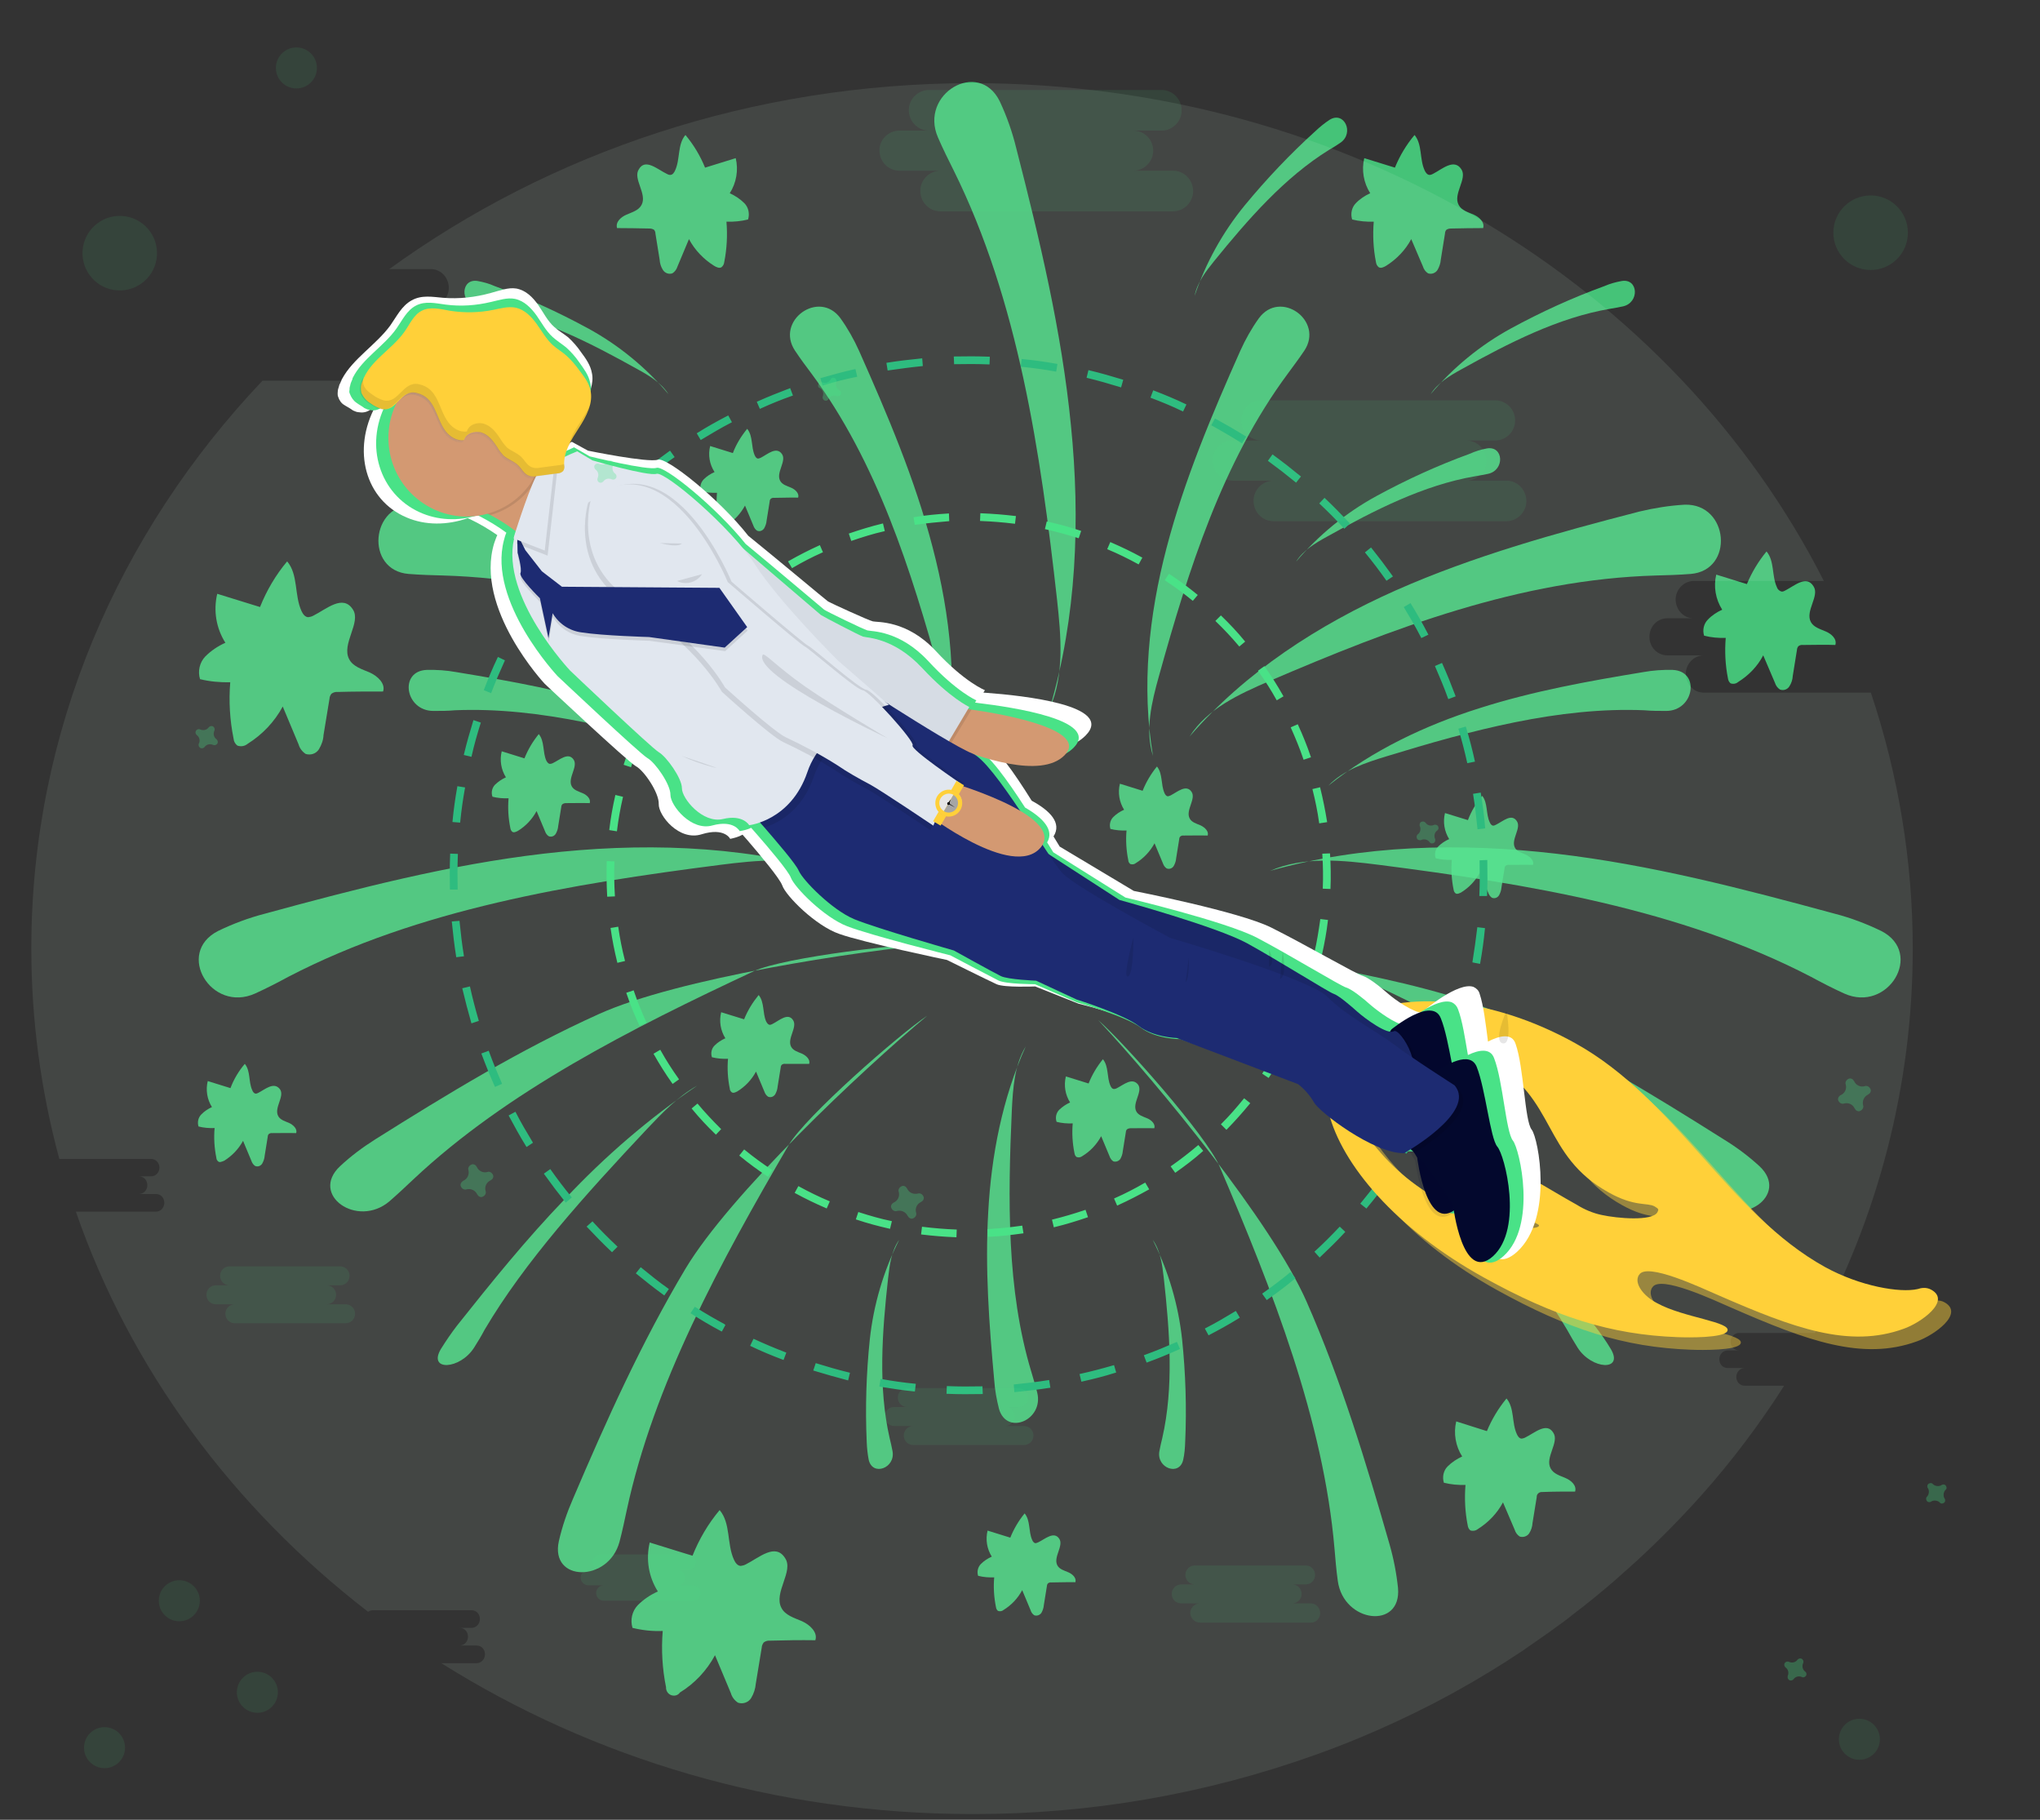 <?xml version="1.0" encoding="utf-8"?>
<!-- Generator: Adobe Illustrator 25.3.1, SVG Export Plug-In . SVG Version: 6.00 Build 0)  -->
<svg version="1.1" id="Layer_1" xmlns="http://www.w3.org/2000/svg" xmlns:xlink="http://www.w3.org/1999/xlink" x="0px" y="0px"
	 viewBox="0 0 925 825" style="enable-background:new 0 0 925 825;" xml:space="preserve">
<rect x="0" y="0" width="925" height="825" fill="#333333" stroke="none"/>
<style type="text/css">
	.st0{opacity:0.82;fill:#49E287;enable-background:new    ;}
	.st1{opacity:0.82;fill:#49E287;}
	.st2{opacity:0.1;fill:#D2F9E2;enable-background:new    ;}
	.st3{fill:#2EBC7F;stroke:#2EBC7F;stroke-miterlimit:10;}
	.st4{fill:#49E287;stroke:#49E287;stroke-miterlimit:10;}
	.st5{display:none;fill:#49E287;stroke:#2EBC7F;stroke-miterlimit:10;}
	.st6{opacity:0.46;fill:#FFD039;}
	.st7{fill:#FFD039;}
	.st8{fill:#FFFFFF;}
	.st9{fill:#49E287;}
	.st10{fill:#D39972;}
	.st11{opacity:0.1;enable-background:new    ;}
	.st12{fill:#E1E7EF;}
	.st13{opacity:5.000000e-02;enable-background:new    ;}
	.st14{fill:#03082D;}
	.st15{opacity:0.1;fill:#03082D;enable-background:new    ;}
	.st16{fill:#1D2B72;}
	.st17{fill:url(#SVGID_1_);}
	.st18{opacity:0.1;}
	.st19{fill:#F2F2F2;}
	.st20{fill:#E6E6E6;}
	.st21{fill:#A5A5A5;}
	.st22{opacity:0.1;fill:#49E287;enable-background:new    ;}
	.st23{opacity:0.3;fill:#49E287;enable-background:new    ;}
</style>
<path class="st0" d="M381.1,144.3c-9.7-13.3-29.7,1.1-20.6,14.7c2.4,3.6,4.9,7,7.4,10.3c29.8,40.2,45.2,89,58.5,137.2
	c3.3,11.8,6.4,24.5,2.7,36.2c5.3-31.4,1.9-63.6-6.2-94.5c-8-30.9-20.5-60.2-33.4-89.2C387.2,153.9,384.4,148.9,381.1,144.3z"/>
<path class="st1" d="M188,228.8c-20.1-0.6-22.6,29.8-2.7,31.4c5.3,0.4,10.6,0.6,15.6,0.7c61.5,1.7,119.6,23.9,175.5,47.9
	c13.7,5.9,28.1,12.5,36.1,25.1c-25.2-29.2-58.3-50.6-93.6-66.3s-72.9-26.1-110.4-35.8C201.8,230.2,194.9,229.2,188,228.8z"/>
<path class="st0" d="M193.5,303.7c-12.7,0.5-9.8,18.6,3,18.6c3.3,0,6.7,0,9.8-0.3c38.8-1.6,78.5,9.1,117.1,20.9
	c9.5,2.9,19.4,6.2,26.3,13.3c-20.1-16.1-44-27.4-68.4-35.1c-24.4-7.8-49.5-12.3-74.4-16.4C202.5,303.9,198,303.6,193.5,303.7z"/>
<path class="st0" d="M453,638.8c3.6,12.2,20.4,4.9,17.3-7.5c-0.8-3.2-1.8-6.4-2.7-9.5c-11.2-37.1-10.6-78.3-8.8-118.6
	c0.5-9.9,1.2-20.4,6.3-28.8c-10.6,23.5-15.6,49.4-17,75c-1.5,25.6,0.4,51,2.7,76.2C451.1,630.1,451.9,634.5,453,638.8z"/>
<path class="st0" d="M216.6,127.4c-7.6-1.3-8.2,9.8-0.6,11.5c2,0.4,4,0.8,5.9,1.1c23.4,4,45.7,15.4,67.2,27.4
	c5.3,2.9,10.8,6.2,14,11.3c-10.2-12.1-22.5-22.2-36.4-29.8c-13.6-7.4-27.8-13.9-42.4-19.2C221.9,128.6,219.3,127.9,216.6,127.4z"/>
<path class="st1" d="M98.8,422.1c-19.4,10-3,37.3,16.9,28.3c5.3-2.4,10.3-5,15.1-7.6c59.2-30.7,127.9-42,195.6-50.7
	c16.6-2.1,34.3-4,49.6,2.7C334.2,383,289.6,382,246.6,387s-85,15.9-126.4,27.2C112.8,416.1,105.6,418.8,98.8,422.1z"/>
<path class="st0" d="M154.2,528.7c-13.9,13,7.8,28.3,22.4,15.9c3.8-3.3,7.4-6.7,10.9-10c42.4-39.8,98.5-68.2,154.3-94.3
	c13.7-6.4,70.1-13,85.1-12.6c-39.3,3.5-119.6,15.9-155.3,32c-35.7,16.1-68.8,36.3-101.4,56.8C164.5,520.1,159.1,524.1,154.2,528.7z"
	/>
<path class="st1" d="M253.4,698.7c-4.1,18.6,22.5,18.8,27.5,0.3c1.3-4.9,2.3-9.8,3.3-14.4c12.2-56.9,42.3-112.1,73.3-165.3
	c7.6-13.1,50.4-50.5,62.9-58.8c-30.3,25.3-89.4,81-109.6,114.7c-20.1,33.7-35.9,68.9-51,104.3C257.1,685.7,254.9,692.1,253.4,698.7z
	"/>
<path class="st1" d="M453.3,45.9c-9.5-19.3-36.6-3.4-28,16.4c2.3,5.3,4.8,10.3,7.2,15.1c29.2,59,39.3,127.3,46.8,194.5
	c1.8,16.5,3.4,34-3.3,49.2c12.2-41.3,13.9-85.5,9.6-128.2c-4.2-42.8-14.2-84.4-24.8-125.7C459,59.8,456.5,52.7,453.3,45.9z"/>
<path class="st1" d="M302.3,78.8c0.5,0.3,1,0.5,1.6,0.5c1.1,0,1.8-1.1,2.2-2c2.4-5.1,1-11.8,4.7-16.1c3.7,4.4,6.7,9.4,8.9,14.8
	l13.9-4.3c1.3,5.4,0.3,11.2-2.7,15.9c2.4,1.1,4.7,2.6,6.6,4.5c1.9,1.9,2.5,4.8,1.7,7.4c-3.2,0.8-6.5,1.1-9.8,1
	c0.5,6.1,0.2,12.3-1,18.3c-0.1,0.9-0.5,1.7-1.2,2.3c-1,0.7-2.4,0-3.4-0.6c-4.8-3-8.8-7.2-11.4-12.1l-5.2,12.4
	c-0.4,1.3-1.2,2.4-2.3,3.1c-1.6,0.6-3.4-0.1-4.3-1.5c-0.9-1.4-1.4-3-1.5-4.7l-1.9-11.8c0-0.6-0.2-1.2-0.6-1.7
	c-0.6-0.4-1.3-0.6-2.1-0.6c-4.9-0.1-9.8-0.2-14.7-0.2c-0.8-2.7,1.7-5,4.3-6.1c2.5-1.1,5.5-1.9,6.8-4.4c2.7-5-4.1-11.9-1.2-16.2
	C292.6,71.7,298,76.7,302.3,78.8z"/>
<path class="st0" d="M570.8,144.3c9.7-13.3,29.7,1.1,20.6,14.7c-2.4,3.6-5,7-7.4,10.3c-29.8,40.2-45.1,89-58.5,137.2
	c-3.3,11.8-6.4,24.5-2.7,36.2c-5.3-31.4-1.9-63.6,6.2-94.5s20.5-60.2,33.4-89.2C564.7,153.9,567.5,148.9,570.8,144.3z"/>
<path class="st1" d="M763.9,228.8c20.1-0.6,22.6,29.8,2.7,31.4c-5.3,0.4-10.6,0.6-15.6,0.7c-61.5,1.7-119.6,23.9-175.5,47.9
	c-13.7,5.9-28.1,12.5-36.1,25.1c25.2-29.2,58.3-50.6,93.6-66.3c35.3-15.6,72.8-26,110.4-35.7C750.1,230.3,757,229.2,763.9,228.8z"/>
<path class="st0" d="M758.4,303.7c12.7,0.5,9.8,18.6-2.9,18.6c-3.3,0-6.7,0-9.9-0.3c-38.8-1.6-78.5,9.1-117,20.9
	c-9.5,2.9-19.5,6.2-26.3,13.3c20.1-16.1,44-27.4,68.4-35.1c24.4-7.8,49.5-12.3,74.4-16.4C749.5,303.9,754,303.6,758.4,303.7z"/>
<path class="st0" d="M735.3,127.4c7.6-1.3,8.2,9.8,0.6,11.5c-2,0.4-4,0.8-5.9,1.1c-23.4,4-45.7,15.4-67.3,27.4
	c-5.3,2.9-10.8,6.2-14,11.3c10.2-12.1,22.5-22.2,36.4-29.8c13.6-7.4,27.8-13.9,42.4-19.2C730,128.6,732.6,127.9,735.3,127.4z"/>
<path class="st0" d="M536.5,661.8c-1.7,7.6-12.2,3.8-10.8-3.9c0.4-2,0.8-4,1.3-5.9c5.3-23.1,3.4-48.2,0.7-72.6
	c-0.7-6-1.5-12.4-5-17.3c7.1,14.1,11.6,29.4,13.3,45.1c1.6,15.5,2.1,31,1.4,46.5C537.3,656.5,537.1,659.2,536.5,661.8z"/>
<path class="st0" d="M730.4,611.6c6,10.1-8.7,9.4-15.1-0.7c-1.7-2.7-3.2-5.3-4.7-8c-18.2-30.9-45.8-61.4-73.6-91
	c-6.8-7.2-14.2-14.9-22.8-19.7c21.8,14.8,41.8,32,59.8,51.2c17.9,18.6,33.6,38.1,49.1,57.6C725.7,604.4,728.2,607.9,730.4,611.6z"/>
<path class="st0" d="M199.9,611.6c-6,10.1,8.7,9.4,15.1-0.7c1.7-2.7,3.3-5.3,4.7-8c18.2-30.9,45.8-61.4,73.6-91
	c6.8-7.2,14.2-14.9,22.8-19.7c-21.8,14.8-41.8,32-59.8,51.2c-17.9,18.6-33.6,38.1-49.1,57.6C204.6,604.4,202.2,607.9,199.9,611.6z"
	/>
<path class="st0" d="M393.9,661.8c1.7,7.6,12.2,3.8,10.8-3.9c-0.4-2-0.8-4-1.3-5.9c-5.3-23.1-3.4-48.2-0.7-72.6
	c0.7-6,1.5-12.4,5-17.3c-7.1,14.1-11.6,29.4-13.3,45.1c-1.6,15.4-2.1,31-1.4,46.5C393.1,656.5,393.4,659.2,393.9,661.8z"/>
<path class="st0" d="M674.2,203.3c7.6-1.3,8.2,9.8,0.6,11.5c-2,0.4-4,0.8-5.9,1.1c-23.4,4-45.7,15.4-67.2,27.4
	c-5.3,2.9-10.8,6.2-14,11.3c10.2-12,22.5-22.1,36.4-29.7c13.6-7.4,27.8-13.9,42.4-19.2C668.9,204.6,671.5,203.8,674.2,203.3z"/>
<path class="st0" d="M602.9,54.3c6.6-4.1,11.3,6,4.9,10.4c-1.7,1.2-3.4,2.2-5.1,3.2c-20.2,12.5-36.7,31.4-52.2,50.5
	c-3.8,4.7-7.7,9.8-8.8,15.7c5-14.9,12.7-28.8,22.7-41c9.9-12,20.6-23.3,32.1-33.7C598.4,57.6,600.6,55.8,602.9,54.3z"/>
<path class="st1" d="M853.1,422.1c19.4,10,3,37.3-16.9,28.3c-5.3-2.4-10.3-5-15.1-7.6c-59.2-30.7-128-42-195.6-50.7
	c-16.6-2.1-34.3-4-49.6,2.7c41.8-11.8,86.4-12.8,129.5-7.8c43.1,5,84.8,15.9,126.4,27.2C839.2,416.1,846.3,418.8,853.1,422.1z"/>
<path class="st0" d="M797.8,528.7c13.9,13-8,28.3-22.4,15.9c-3.8-3.3-7.4-6.7-10.9-10c-42.4-39.8-98.5-68.2-154.3-94.3
	c-13.7-6.4-70.1-13-85.2-12.6c39.3,3.5,119.7,15.9,155.4,32c35.7,16.1,68.8,36.4,101.3,56.9C787.4,520.1,792.8,524.1,797.8,528.7z"
	/>
<path class="st1" d="M633.9,719.9c1.7,19-24.7,15.9-27.3-3.2c-0.7-5-1.1-10-1.5-14.7c-5-58-27.9-116.6-52.1-173.2
	c-5.9-13.9-43.6-56.4-55-66.3c27,28.8,78.6,91.6,94.4,127.5s27,73,37.6,109.9C631.9,706.5,633.2,713.2,633.9,719.9z"/>
<path class="st1" d="M649.8,78.8c-0.5,0.3-1.1,0.5-1.6,0.5c-1,0-1.8-1.1-2.2-2c-2.4-5.1-1-11.8-4.6-16.1c-3.7,4.4-6.7,9.4-8.9,14.8
	l-13.9-4.3c-1.3,5.4-0.3,11.2,2.7,15.9c-2.4,1.1-4.7,2.6-6.5,4.5c-1.9,1.9-2.5,4.8-1.7,7.4c3.2,0.8,6.5,1.1,9.8,1
	c-0.5,6.1-0.2,12.3,1,18.3c0.1,0.9,0.5,1.7,1.2,2.3c1,0.7,2.4,0,3.4-0.6c4.8-3,8.8-7.2,11.4-12.1l5.3,12.4c0.4,1.3,1.2,2.4,2.3,3.1
	c1.6,0.6,3.4-0.1,4.3-1.5c0.8-1.4,1.4-3,1.5-4.7l1.9-11.8c0-0.6,0.2-1.2,0.6-1.7c0.6-0.4,1.3-0.6,2-0.6c4.9-0.1,9.8-0.2,14.7-0.2
	c0.8-2.7-1.8-5-4.3-6.1c-2.5-1.1-5.5-1.9-6.8-4.4c-2.7-5,4.1-11.9,1.2-16.2C659.3,71.7,653.9,76.7,649.8,78.8z"/>
<path class="st0" d="M691.6,651.7c-0.5,0.3-1.1,0.4-1.6,0.5c-1.1,0-1.8-1.1-2.2-2c-2.4-5.1-1-11.8-4.7-16.2
	c-3.7,4.5-6.7,9.5-8.9,14.8l-13.9-4.4c-1.3,5.4-0.3,11.2,2.7,15.9c-2.4,1.1-4.7,2.6-6.6,4.5c-1.9,1.9-2.5,4.8-1.7,7.4
	c3.2,0.8,6.5,1.1,9.8,1c-0.5,6.1-0.2,12.3,1,18.3c0.1,0.9,0.5,1.7,1.2,2.3c1.1,0.4,2.4,0.2,3.4-0.6c4.8-3,8.8-7.2,11.4-12.1
	l5.3,12.4c0.4,1.3,1.2,2.4,2.3,3.1c1.6,0.5,3.4-0.1,4.3-1.5c0.9-1.4,1.4-3,1.5-4.7l1.9-11.7c-0.1-1.2,0.9-2.2,2.1-2.3
	c0.2,0,0.4,0,0.6,0c4.9-0.2,9.8-0.2,14.7-0.2c0.8-2.7-1.7-5-4.3-6.1c-2.5-1.1-5.5-1.9-6.8-4.4c-2.7-5,4.1-11.9,1.2-16.2
	C701.3,644.6,695.9,649.6,691.6,651.7z"/>
<path class="st1" d="M809.5,267.7c-0.5,0.3-1,0.5-1.6,0.5c-1-0.2-1.9-1-2.2-2c-2.4-5.2-1-11.8-4.7-16.2c-3.7,4.5-6.7,9.5-8.9,14.8
	l-13.9-4.3c-1.3,5.4-0.3,11.2,2.7,15.9c-2.4,1.1-4.7,2.6-6.5,4.5c-1.9,1.9-2.5,4.8-1.7,7.3c3.2,0.8,6.5,1.1,9.8,1
	c-0.5,6.1-0.2,12.3,1,18.3c0.1,0.9,0.5,1.7,1.2,2.3c1.2,0.4,2.5,0.2,3.4-0.6c4.8-3,8.8-7.1,11.4-12.1l5.3,12.4
	c0.4,1.3,1.2,2.4,2.3,3.1c1.6,0.6,3.4,0,4.3-1.5c0.9-1.4,1.4-3,1.5-4.7l1.9-11.8c0-0.6,0.3-1.2,0.6-1.6c0.6-0.5,1.3-0.7,2.1-0.6
	c4.9,0,9.8-0.2,14.7,0c0.8-2.7-1.7-5-4.3-6.1c-2.5-1.1-5.5-1.9-6.8-4.3c-2.7-5,4.1-11.9,1.2-16.2
	C819.1,260.6,813.8,265.5,809.5,267.7z"/>
<path class="st1" d="M338.2,709.2c-0.7,0.4-1.5,0.6-2.3,0.7c-1.5,0-2.5-1.5-3.1-2.8c-3.3-7.2-1.4-16.5-6.5-22.5
	c-5.2,6.2-9.3,13.2-12.3,20.7l-19.4-6c-1.8,7.6-0.5,15.6,3.7,22.2c-3.4,1.5-6.5,3.6-9.1,6.2c-2.6,2.7-3.5,6.7-2.4,10.3
	c4.5,1.1,9.1,1.6,13.7,1.4c-0.7,8.5-0.2,17.1,1.5,25.5c-0.1,2,1.4,3.7,3.3,3.8c1.2,0.1,2.3-0.4,3-1.4c6.7-4.1,12.2-10,15.9-16.9
	l7.2,17.2c0.5,1.8,1.7,3.3,3.2,4.3c2.2,0.8,4.8-0.1,6-2.1c1.2-2,1.9-4.2,2.1-6.5l2.7-16.4c0-0.8,0.4-1.6,0.9-2.3
	c0.8-0.6,1.8-0.9,2.9-0.8c6.8-0.2,13.7-0.3,20.5-0.2c1.2-3.6-2.5-7-6-8.6c-3.5-1.5-7.7-2.7-9.4-6.1c-3.6-6.9,5.7-16.6,1.7-22.5
	C351.6,699.3,344.2,706.2,338.2,709.2z"/>
<path class="st1" d="M142.1,279.1c-0.7,0.4-1.5,0.6-2.3,0.7c-1.5,0-2.5-1.5-3.1-2.8c-3.3-7.2-1.4-16.5-6.5-22.5
	c-5.2,6.2-9.3,13.2-12.3,20.7l-19.4-6c-1.8,7.6-0.5,15.6,3.7,22.2c-3.4,1.5-6.5,3.6-9.1,6.2c-2.6,2.7-3.5,6.7-2.4,10.3
	c4.5,1.1,9.1,1.5,13.7,1.4c-0.7,8.5-0.2,17.1,1.5,25.5c0.1,1.3,0.7,2.4,1.7,3.2c1.6,0.6,3.4,0.3,4.7-0.8c6.7-4.2,12.2-10,15.9-16.9
	l7.2,17.2c0.5,1.8,1.7,3.3,3.2,4.3c2.3,0.7,4.7-0.1,6-2.1c1.2-2,2-4.2,2.1-6.5l2.7-16.4c0-0.8,0.4-1.7,0.9-2.3
	c0.8-0.6,1.8-0.9,2.9-0.8c6.8-0.2,13.7-0.2,20.5-0.2c1.2-3.6-2.5-7-6-8.6c-3.5-1.5-7.7-2.7-9.4-6.1c-3.6-6.9,5.6-16.6,1.7-22.5
	C155.5,269.3,148.1,276.1,142.1,279.1z"/>
<path class="st0" d="M117.2,495.4c-0.4,0.2-0.8,0.4-1.2,0.4c-0.8,0-1.3-0.8-1.6-1.5c-1.8-3.8-0.7-8.7-3.4-12c-2.8,3.3-5,7-6.5,11
	l-10.3-3.2c-1,4-0.3,8.3,1.9,11.8c-1.8,0.8-3.4,1.9-4.8,3.3c-1.4,1.4-1.9,3.5-1.3,5.5c2.4,0.6,4.8,0.8,7.3,0.7
	c-0.4,4.5-0.1,9.1,0.8,13.5c0,0.7,0.4,1.3,0.9,1.7c0.7,0.5,1.7,0,2.7-0.4c3.5-2.2,6.5-5.3,8.5-9l3.8,9.1c0.3,0.9,0.9,1.8,1.7,2.3
	c1.2,0.5,2.5,0,3.2-1.1c0.6-1.1,1-2.2,1.1-3.5l1.4-8.7c0-0.5,0.2-0.9,0.5-1.2c0.4-0.3,1-0.5,1.5-0.4c3.6,0,7.3-0.1,10.9,0
	c0.6-1.9-1.3-3.7-3.2-4.6c-1.9-0.8-4.1-1.4-5-3.2c-1.9-3.7,3-8.8,0.9-12C124.3,490.2,120.3,493.8,117.2,495.4z"/>
<path class="st0" d="M470.8,699.2c-0.4,0.2-0.8,0.3-1.2,0.4c-0.8,0-1.3-0.8-1.6-1.5c-1.7-3.8-0.7-8.7-3.4-12c-2.7,3.3-4.9,7-6.5,11
	l-10.3-3.2c-1,4-0.3,8.3,1.9,11.8c-1.8,0.8-3.5,1.9-4.9,3.3c-1.4,1.4-1.9,3.5-1.3,5.4c2.4,0.6,4.8,0.8,7.3,0.7
	c-0.4,4.5-0.1,9.1,0.8,13.5c0.1,0.7,0.4,1.3,0.9,1.7c0.9,0.3,1.8,0.2,2.5-0.4c3.6-2.2,6.5-5.3,8.5-9l3.8,9.1c0.3,1,0.9,1.8,1.7,2.3
	c1.2,0.4,2.5-0.1,3.2-1.1c0.6-1.1,1-2.2,1.1-3.5l1.4-8.7c0-0.4,0.2-0.9,0.5-1.2c0.4-0.3,1-0.5,1.5-0.4c3.6,0,7.3-0.2,10.9-0.1
	c0.6-1.9-1.3-3.7-3.2-4.5s-4.1-1.4-5-3.2c-1.9-3.7,3-8.8,0.9-12C477.9,694,473.9,697.7,470.8,699.2z"/>
<path class="st0" d="M213,160.9c-0.4,0.2-0.8,0.3-1.2,0.4c-0.8,0-1.3-0.8-1.6-1.5c-1.8-3.8-0.7-8.7-3.4-12c-2.8,3.3-5,7-6.5,11
	l-10.3-3.2c-1,4-0.3,8.3,2,11.8c-1.8,0.8-3.5,1.9-4.9,3.3c-1.4,1.4-1.9,3.5-1.3,5.4c2.4,0.6,4.8,0.8,7.3,0.7
	c-0.4,4.5-0.1,9.1,0.8,13.5c0,0.7,0.4,1.3,0.9,1.7c0.7,0.5,1.7,0,2.5-0.4c3.5-2.2,6.5-5.3,8.5-9l3.8,9.1c0.3,0.9,0.9,1.8,1.7,2.3
	c1.2,0.5,2.5,0,3.2-1.1c0.6-1.1,1-2.2,1.1-3.5l1.4-8.7c0-0.5,0.2-0.9,0.5-1.2c0.4-0.3,1-0.5,1.5-0.4c3.6,0,7.3-0.1,10.9,0
	c0.6-1.9-1.3-3.7-3.2-4.6c-1.9-0.8-4.1-1.4-5-3.2c-1.9-3.7,3-8.8,0.9-12C220.1,155.7,216.1,159.5,213,160.9z"/>
<path class="st0" d="M350.3,464.2c-0.4,0.2-0.8,0.4-1.2,0.4c-0.8,0-1.3-0.8-1.7-1.5c-1.7-3.8-0.7-8.7-3.4-12c-2.7,3.3-5,7-6.6,11
	l-10.4-3.2c-1,4-0.3,8.3,1.9,11.8c-1.8,0.8-3.5,1.9-4.9,3.3c-1.4,1.4-1.8,3.4-1.2,5.3c2.4,0.6,4.8,0.8,7.3,0.7
	c-0.4,4.5-0.1,9.1,0.8,13.5c0,0.7,0.4,1.3,0.9,1.7c0.7,0.5,1.7,0,2.5-0.4c3.6-2.2,6.5-5.3,8.5-9l3.8,9.1c0.3,0.9,0.9,1.8,1.7,2.3
	c1.2,0.5,2.5,0,3.2-1.1c0.6-1.1,1-2.2,1.1-3.5l1.4-8.7c0-0.5,0.2-0.9,0.5-1.2c0.4-0.3,1-0.5,1.5-0.4c3.6,0,7.3,0,10.9,0
	c0.6-1.9-1.3-3.7-3.2-4.6c-1.9-0.8-4.1-1.4-5-3.2c-1.9-3.7,3-8.8,0.9-12C357.3,458.9,353.3,462.7,350.3,464.2z"/>
<path class="st0" d="M250.6,346c-0.4,0.2-0.8,0.3-1.2,0.3c-0.8,0-1.3-0.8-1.7-1.5c-1.7-3.8-0.7-8.7-3.4-12c-2.7,3.3-4.9,7-6.5,11
	l-10.3-3.2c-1,4-0.3,8.3,1.9,11.8c-1.8,0.8-3.4,1.9-4.9,3.3c-1.4,1.4-1.9,3.6-1.2,5.5c2.4,0.6,4.8,0.8,7.3,0.7
	c-0.4,4.5-0.1,9.1,0.8,13.5c0.1,0.7,0.4,1.3,0.9,1.7c0.7,0.5,1.7,0,2.5-0.4c3.6-2.2,6.5-5.3,8.5-9l3.8,9.1c0.3,0.9,0.9,1.8,1.7,2.3
	c1.2,0.5,2.5,0,3.2-1.1c0.6-1.1,1-2.2,1.1-3.5l1.4-8.7c0-0.4,0.2-0.9,0.5-1.2c0.4-0.3,1-0.5,1.5-0.5c3.6,0,7.3-0.1,10.9,0
	c0.6-1.9-1.3-3.7-3.2-4.5s-4.1-1.4-5-3.2c-1.9-3.7,3-8.8,0.9-12C257.7,340.8,253.8,344.5,250.6,346z"/>
<path class="st0" d="M678.3,373.9c-0.4,0.2-0.8,0.4-1.2,0.4c-0.8,0-1.3-0.8-1.6-1.5c-1.8-3.8-0.8-8.7-3.4-12c-2.8,3.3-5,7-6.5,11
	l-10.4-3.2c-1,4-0.3,8.3,1.9,11.8c-1.8,0.8-3.5,1.9-4.9,3.3c-1.4,1.4-1.9,3.5-1.2,5.4c2.4,0.6,4.8,0.8,7.3,0.7
	c-0.4,4.5-0.1,9.1,0.8,13.5c0.1,0.7,0.4,1.3,0.9,1.7c0.7,0.5,1.7,0,2.5-0.4c3.6-2.2,6.5-5.3,8.5-9l3.8,9.1c0.3,0.9,0.9,1.8,1.7,2.3
	c1.2,0.5,2.5,0,3.2-1.1c0.6-1.1,1-2.2,1.1-3.5l1.4-8.7c0-0.5,0.2-0.9,0.5-1.2c0.4-0.3,1-0.5,1.5-0.4c3.6,0,7.3-0.1,10.9,0
	c0.6-1.9-1.3-3.7-3.2-4.6s-4.1-1.4-5-3.2c-1.9-3.7,3-8.8,0.9-12C685.4,368.6,681.6,372.3,678.3,373.9z"/>
<path class="st0" d="M530.8,360.6c-0.4,0.2-0.8,0.3-1.2,0.4c-0.8,0-1.3-0.8-1.6-1.5c-1.7-3.8-0.7-8.7-3.4-12c-2.7,3.3-4.9,7-6.5,11
	l-10.3-3.2c-1,4-0.3,8.3,1.9,11.8c-1.8,0.8-3.5,1.9-4.9,3.3c-1.4,1.4-1.9,3.5-1.3,5.4c2.4,0.6,4.8,0.8,7.3,0.7
	c-0.4,4.5-0.1,9.1,0.8,13.5c0,0.7,0.4,1.3,0.9,1.7c0.9,0.3,1.8,0.2,2.5-0.4c3.6-2.2,6.5-5.3,8.5-9l3.8,9.1c0.3,0.9,0.9,1.8,1.7,2.3
	c1.2,0.5,2.5,0,3.2-1.1c0.6-1.1,1-2.2,1.1-3.5l1.4-8.7c0-0.5,0.2-0.9,0.5-1.2c0.4-0.3,1-0.5,1.5-0.4c3.6,0,7.3-0.1,10.9,0
	c0.6-1.9-1.3-3.7-3.2-4.6c-1.9-0.8-4.1-1.4-5-3.2c-1.9-3.7,3-8.8,0.9-12C537.9,355.4,533.9,359,530.8,360.6z"/>
<path class="st0" d="M385.6,338.9c-0.4,0.2-0.8,0.3-1.2,0.4c-0.8,0-1.3-0.8-1.6-1.5c-1.7-3.8-0.7-8.8-3.4-12c-2.8,3.3-5,7-6.6,10.9
	l-10.3-3.2c-1,4-0.3,8.3,2,11.8c-1.8,0.8-3.5,1.9-4.9,3.3c-1.4,1.4-1.9,3.5-1.3,5.4c2.4,0.6,4.8,0.8,7.3,0.7
	c-0.4,4.5-0.1,9.1,0.8,13.5c0,0.7,0.4,1.3,0.9,1.7c0.9,0.3,1.8,0.2,2.5-0.4c3.6-2.2,6.5-5.3,8.5-9l3.8,9.1c0.3,0.9,0.9,1.7,1.7,2.3
	c1.2,0.5,2.6,0,3.2-1.1c0.6-1.1,1-2.2,1.1-3.5l1.4-8.7c0-0.5,0.2-0.9,0.5-1.2c0.4-0.3,1-0.5,1.5-0.4c3.6,0,7.3-0.1,10.9,0
	c0.6-1.9-1.3-3.7-3.2-4.6s-4.1-1.4-5-3.2c-1.9-3.7,3-8.8,0.9-12C392.8,333.7,388.8,337.4,385.6,338.9z"/>
<path class="st0" d="M345,207.5c-0.4,0.2-0.8,0.3-1.2,0.4c-0.8,0-1.3-0.8-1.6-1.5c-1.7-3.8-0.7-8.7-3.4-12c-2.7,3.3-5,7-6.5,11
	l-10.3-3.2c-1,4-0.3,8.3,2,11.8c-1.8,0.8-3.5,1.9-4.9,3.3c-1.4,1.4-1.9,3.5-1.3,5.4c2.4,0.6,4.8,0.8,7.3,0.7
	c-0.4,4.5-0.1,9.1,0.8,13.5c0,0.7,0.4,1.3,0.9,1.7c0.7,0.5,1.7,0,2.5-0.4c3.6-2.2,6.5-5.3,8.5-9l3.8,9.1c0.3,0.9,0.9,1.8,1.7,2.3
	c1.2,0.5,2.5,0,3.2-1.1c0.6-1.1,1-2.2,1.1-3.5l1.4-8.7c0-0.5,0.2-0.9,0.5-1.2c0.4-0.3,1-0.5,1.5-0.4c3.6,0,7.3-0.2,10.9-0.1
	c0.6-1.9-1.3-3.7-3.2-4.5s-4.1-1.4-5-3.2c-1.9-3.7,3-8.8,0.9-12C352.1,202.2,348.1,205.9,345,207.5z"/>
<path class="st0" d="M506.3,493.4c-0.4,0.2-0.8,0.3-1.2,0.3c-0.8,0-1.3-0.8-1.6-1.5c-1.7-3.8-0.7-8.7-3.4-12c-2.7,3.3-4.9,7-6.5,11
	l-10.3-3.2c-1,4-0.3,8.3,1.9,11.8c-1.8,0.8-3.4,1.9-4.9,3.3c-1.4,1.4-1.9,3.6-1.2,5.5c2.4,0.6,4.8,0.8,7.3,0.7
	c-0.4,4.5-0.1,9.1,0.8,13.5c0.1,0.7,0.4,1.3,0.9,1.7c0.9,0.4,1.9,0.2,2.7-0.4c3.6-2.2,6.5-5.3,8.5-9l3.8,9.1
	c0.3,0.9,0.9,1.8,1.7,2.3c1.2,0.4,2.5-0.1,3.2-1.1c0.6-1.1,1-2.2,1.1-3.5l1.4-8.7c0-0.4,0.2-0.9,0.5-1.2c0.4-0.3,1-0.5,1.5-0.5
	c3.6,0,7.3-0.1,10.9,0c0.6-1.9-1.3-3.7-3.2-4.5c-1.9-0.8-4.1-1.4-5-3.2c-1.9-3.7,3-8.8,0.9-12C513.4,488.2,509.5,491.8,506.3,493.4z
	"/>
<path class="st2" d="M72.3,529.3c0,2.2-1.7,4-3.8,4H63c2.2,0,3.8,1.7,3.8,4s-1.7,4-3.8,4h7.7c2.2,0,3.8,1.7,3.8,4s-1.7,4-3.8,4H34.4
	c24.8,71.6,71.3,134.2,132.5,181.4c0.7-0.5,1.4-0.7,2.2-0.7h44.7c2.2,0,3.8,1.7,3.8,4c0,2.2-1.7,4-3.8,4h-5.4c2.2,0,3.8,1.7,3.8,4
	c0,2.2-1.7,4-3.8,4h7.7c2.2,0,3.8,1.7,3.8,4c0,2.2-1.7,4-3.8,4h-16c68.6,43.1,151.4,68.4,240.9,68.4c53,0.1,105.6-9,155.6-26.9
	c6.7-2.4,13.2-4.9,19.7-7.6c11.3-4.7,22.3-9.8,33.2-15.4c4.6-2.4,9.3-4.9,13.8-7.5l0.2-0.1l1-0.6l2.7-1.5c5.3-3.1,10.6-6.3,15.8-9.6
	l3.2-2.1c2.7-1.7,5.4-3.5,8-5.4c5.3-3.6,10.5-7.3,15.6-11.1l1.8-1.4l1.5-1.2c6.9-5.2,13.6-10.7,20-16.3l0.2-0.2
	c3.2-2.8,6.3-5.6,9.4-8.4l0.2-0.2c10.1-9.3,19.7-19.1,28.9-29.4c13.7-15.4,26.1-31.9,37.2-49.3h-17.9c-2.2,0-3.8-1.7-3.8-4
	c0-2.2,1.7-4,3.8-4h-7.7c-2.2,0-3.8-1.7-3.8-4c0-2.2,1.7-4,3.8-4l0,0h5.4c-2.2,0.1-4-1.6-4.1-3.7c-0.1-2.2,1.6-4.1,3.6-4.2
	c0.1,0,0.2,0,0.3,0H823c28.4-52.5,44.3-111.7,44.3-174.3c0-39.5-6.5-78.7-19-116h-76c-4.5-0.1-8-4.1-7.9-8.7c0.1-4.4,3.6-8,7.9-8.2
	h-16.3c-4.5,0-8.1-3.7-8.1-8.4s3.6-8.4,8.1-8.4h11.7c-4.5-0.1-8-4.1-7.9-8.7c0.1-4.4,3.6-8,7.9-8.2H827
	C759.3,130,611.9,37.7,440.9,37.7c-99.8,0-191.6,31.5-264.4,84.3h19.1c4.5,0.1,8,4.1,7.9,8.7c-0.1,4.4-3.6,8-7.9,8.2H184
	c4.5,0,8.1,3.7,8.1,8.4s-3.6,8.4-8.1,8.4h16.3c4.5-0.1,8.3,3.5,8.5,8.2c0.1,4.7-3.4,8.5-7.9,8.7c-0.2,0-0.3,0-0.6,0H119
	C53.7,241.5,14.2,331.5,14.2,430c0,32.2,4.3,64.4,12.7,95.4h41.4C70.5,525.3,72.3,527.1,72.3,529.3z"/>
<path class="st3" d="M326.9,602.9c-4.5-2.4-8.9-5-13.1-7.7l1.4-2.1c4.2,2.7,8.6,5.2,13,7.6l0.1,0.1l-1.2,2.2L326.9,602.9
	L326.9,602.9z M340.8,609.9l1.1-2.3c4.6,2.1,9.3,4.1,14,5.9l-0.9,2.4C350.2,614.1,345.4,612.1,340.8,609.9z M301.1,586.6
	c-4.1-3-8.2-6.2-12.1-9.4l1.6-2c3.9,3.2,7.9,6.4,12,9.3L301.1,586.6z M369.4,621l0.8-2.4c4.8,1.5,9.7,2.9,14.6,4.1l-0.6,2.5
	C379.3,623.9,374.3,622.5,369.4,621L369.4,621z M277.5,567c-3.7-3.5-7.3-7.2-10.8-10.9l1.9-1.7c3.4,3.7,7,7.3,10.7,10.8L277.5,567z
	 M399.3,628.2l0.4-2.5c5,0.9,10,1.6,15,2.1l-0.3,2.5C409.4,629.8,404.3,629,399.3,628.2z M256.6,544.5c-3.2-4-6.3-8.1-9.3-12.3
	l2.1-1.5c2.9,4.1,6,8.2,9.2,12.1L256.6,544.5z M429.7,631.4l0.1-2.5c5,0.2,10.1,0.2,15.2,0.1l0.1,2.5
	C440,631.6,434.8,631.6,429.7,631.4z M238.9,519.3c-2.7-4.4-5.2-8.9-7.6-13.4l2.2-1.2c2.3,4.5,4.9,8.9,7.5,13.2L238.9,519.3z
	 M460.4,630.6l-0.2-2.5c5-0.5,10.1-1.1,15.1-1.9l0.4,2.5C470.6,629.5,465.5,630.1,460.4,630.6z M224.7,492.1
	c-2.1-4.7-4-9.4-5.8-14.2l2.4-0.9c1.7,4.7,3.7,9.5,5.7,14.1L224.7,492.1z M490.7,625.8l-0.6-2.5c4.9-1.1,9.9-2.4,14.7-3.8l0.7,2.4
	C500.7,623.4,495.7,624.7,490.7,625.8z M214.1,463.3c-1.4-4.9-2.7-9.9-3.9-14.9l2.5-0.6c1.1,4.9,2.4,9.9,3.8,14.7L214.1,463.3z
	 M520.2,617.1l-0.9-2.4c4.7-1.7,9.5-3.7,14.1-5.7l1,2.3C529.7,613.4,524.9,615.4,520.2,617.1z M207.3,433.4
	c-0.8-5-1.4-10.2-1.9-15.2l2.5-0.2c0.5,5,1.1,10.1,1.9,15.1L207.3,433.4z M548.2,604.7l-1.2-2.2c4.5-2.3,8.9-4.9,13.2-7.5l1.3,2.2
	C557.3,599.8,552.8,602.3,548.2,604.7z M204.5,402.8c-0.1-5.1-0.1-10.3,0.1-15.3l2.5,0.1c-0.2,5-0.2,10.1-0.1,15.2L204.5,402.8z
	 M574.5,588.7l-1.5-2.1c4.1-2.9,8.2-6,12.1-9.2l1.6,2C582.8,582.7,578.6,585.8,574.5,588.7z M205.7,372.2c0.5-5.1,1.2-10.2,2.1-15.2
	l2.5,0.4c-0.9,5-1.6,10-2.1,15L205.7,372.2z M598.4,569.4l-1.7-1.9c3.7-3.4,7.3-7,10.8-10.7l1.8,1.7
	C605.8,562.3,602.1,565.9,598.4,569.4z M210.9,341.9c1.2-5,2.6-9.9,4.1-14.8l2.4,0.8c-1.5,4.8-2.9,9.7-4,14.6L210.9,341.9z
	 M619.5,547.2l-2-1.6c3.2-3.9,6.4-7.9,9.3-12l2.1,1.5C626,539.2,622.8,543.2,619.5,547.2L619.5,547.2z M220,312.6
	c1.8-4.7,3.8-9.5,6-14.1l2.3,1.1c-2.1,4.6-4.1,9.3-5.9,14L220,312.6z M637.6,522.3l-2.1-1.4c2.7-4.2,5.3-8.7,7.7-13.1l0.3-0.5
	l2.2,1.2l-0.3,0.5C642.9,513.6,640.3,518,637.6,522.3L637.6,522.3z M235.2,286l-2.2-1.2l0.1-0.3c2.4-4.4,5-8.8,7.6-13l2.1,1.4
	c-2.6,4.2-5.2,8.5-7.5,12.8L235.2,286z M650.2,493.8c2.1-4.6,4.1-9.3,5.9-14l2.4,0.9c-1.8,4.8-3.8,9.5-6,14.1L650.2,493.8z
	 M251.3,260.3l-2.1-1.5c3-4.1,6.2-8.2,9.4-12.1l2,1.6C257.4,252.2,254.3,256.2,251.3,260.3z M661.1,465.4c1.5-4.8,2.8-9.7,4-14.6
	l2.5,0.6c-1.2,5-2.6,9.9-4.1,14.8L661.1,465.4z M270.7,236.9l-1.8-1.7c3.5-3.7,7.2-7.3,10.9-10.8l1.7,1.9
	C277.8,229.7,274.2,233.3,270.7,236.9z M668.2,435.9c0.8-5,1.5-10,2.1-15l2.5,0.3c-0.5,5.1-1.2,10.2-2.1,15.2L668.2,435.9z
	 M293,216.3l-1.6-2c4-3.2,8.1-6.3,12.3-9.3l1.5,2.1C301,210,297,213.1,293,216.3z M671.3,405.7c0.2-5,0.2-10.1,0.1-15.2l2.5-0.1
	c0.1,5.1,0.1,10.3-0.1,15.3L671.3,405.7z M317.9,198.8l-1.3-2.2c4.3-2.7,8.8-5.2,13.4-7.6l1.2,2.2
	C326.6,193.6,322.2,196.2,317.9,198.8z M670.4,375.4c-0.5-5-1.1-10.1-1.9-15.1l2.5-0.4c0.8,5,1.5,10.2,1.9,15.2L670.4,375.4z
	 M344.8,184.7l-1-2.3c4.7-2.1,9.5-4,14.2-5.8l0.9,2.4C354.1,180.7,349.4,182.6,344.8,184.7z M665.7,345.4c-1.1-4.9-2.4-9.9-3.8-14.7
	l2.4-0.7c1.5,4.9,2.8,9.9,3.9,14.9L665.7,345.4z M373.3,174.2l-0.7-2.4c4.9-1.4,9.9-2.8,14.9-3.9l0.6,2.5
	C383.1,171.4,378.1,172.7,373.3,174.2z M657,316.3c-1.7-4.7-3.7-9.5-5.7-14.1l2.3-1c2.1,4.7,4,9.4,5.8,14.2L657,316.3z M402.9,167.4
	l-0.4-2.5c5-0.8,10.2-1.4,15.2-1.9l0.2,2.5C412.9,166,407.9,166.7,402.9,167.4L402.9,167.4z M644.7,288.6c-2.3-4.5-4.9-8.9-7.5-13.2
	l2.2-1.3c2.7,4.4,5.2,8.8,7.6,13.4L644.7,288.6z M433.1,164.6l-0.1-2.5c5.1-0.1,10.2-0.1,15.3,0.1l-0.1,2.5
	C443.2,164.5,438.1,164.5,433.1,164.6z M628.8,262.6c-2.9-4.1-6-8.2-9.2-12.1l2-1.6c3.2,4,6.3,8.1,9.3,12.3L628.8,262.6z
	 M463.4,165.8l0.3-2.5c5.1,0.5,10.2,1.2,15.2,2.1l-0.4,2.5C473.5,167,468.4,166.3,463.4,165.8z M609.6,239c-3.4-3.7-7-7.3-10.7-10.8
	l1.7-1.8c3.7,3.5,7.3,7.2,10.8,10.9L609.6,239z M493.3,170.9l0.6-2.5c5,1.2,9.9,2.6,14.8,4.1L508,175
	C503.1,173.5,498.2,172.1,493.3,170.9L493.3,170.9z M587.6,218.1c-3.9-3.2-7.9-6.3-12-9.3l1.5-2.1c4.1,3,8.2,6.2,12.1,9.4
	L587.6,218.1z M522.3,180l0.9-2.4c4.7,1.8,9.5,3.8,14.1,6l-1.1,2.3C531.7,183.7,527,181.8,522.3,180L522.3,180z M563,200.3
	c-4.1-2.6-8.4-5.1-12.7-7.5l-0.4-0.2l1.2-2.2l0.4,0.2c4.4,2.4,8.7,4.9,12.9,7.5L563,200.3z"/>
<path class="st4" d="M361,540.6l1.2-2.2c4.4,2.4,8.9,4.6,13.4,6.5l-1,2.3C370,545.2,365.4,543,361,540.6z M348.1,532.8
	c-4.2-2.8-8.3-5.8-12.2-9l1.6-2c3.8,3.1,7.9,6.1,12,8.8L348.1,532.8z M388.7,552.5l0.8-2.4c4.7,1.5,9.5,2.9,14.3,3.9l-0.6,2.5
	C398.4,555.4,393.5,554.1,388.7,552.5L388.7,552.5z M324.6,513.7c-3.6-3.5-7.1-7.2-10.3-11.1l1.9-1.6c3.2,3.8,6.6,7.4,10.1,10.9
	L324.6,513.7z M418.2,559.2l0.3-2.5c4.9,0.6,9.9,1,14.8,1.2l-0.1,2.5C428.2,560.2,423.2,559.8,418.2,559.2L418.2,559.2z
	 M305.1,490.7c-2.9-4.1-5.6-8.4-8.1-12.8l2.2-1.3c2.4,4.3,5.1,8.5,8,12.6L305.1,490.7z M448.4,560.2l-0.1-2.5
	c4.9-0.3,9.9-0.8,14.8-1.5l0.4,2.5C458.4,559.4,453.4,560,448.4,560.2L448.4,560.2z M290.2,464.4c-2.1-4.6-4-9.3-5.6-14l2.4-0.8
	c1.6,4.7,3.5,9.3,5.5,13.8L290.2,464.4z M478.2,555.8l-0.6-2.5c4.8-1.2,9.6-2.6,14.3-4.2l0.8,2.4C488,553.1,483.1,554.6,478.2,555.8
	L478.2,555.8z M280.3,435.9c-1.2-4.9-2.2-9.9-2.9-14.8l2.5-0.4c0.7,4.9,1.7,9.8,2.9,14.6L280.3,435.9z M506.8,545.9l-1-2.3
	c4.5-2,9-4.3,13.3-6.8l1.3,2.2C515.9,541.5,511.4,543.8,506.8,545.9z M275.8,406c-0.3-5-0.3-10.1-0.2-15.1l2.5,0.1
	c-0.2,4.9-0.1,9.9,0.2,14.9L275.8,406z M533,531l-1.5-2.1c4-2.8,8-5.9,11.8-9.1l1.6,1.9C541.2,525,537.1,528.1,533,531z
	 M276.8,375.9c0.6-5,1.5-10,2.6-14.9l2.5,0.6c-1.1,4.8-2,9.8-2.6,14.7L276.8,375.9z M556.1,511.5l-1.8-1.8c3.5-3.5,6.8-7.3,9.9-11.1
	l2,1.6C563,504.1,559.6,507.9,556.1,511.5z M283.4,346.4c1.5-4.8,3.3-9.5,5.3-14.1l2.3,1c-2,4.5-3.7,9.2-5.2,13.9L283.4,346.4z
	 M575.1,488l-2.1-1.4c2.7-4.1,5.3-8.4,7.7-12.7l0.2-0.3l2.2,1.2l-0.2,0.3C580.5,479.5,577.9,483.9,575.1,488z M297.6,319.9l-2.2-1.2
	l0.1-0.2c2.4-4.4,5-8.7,7.7-12.8l2.1,1.4c-2.7,4-5.3,8.3-7.6,12.6L297.6,319.9z M587.4,460.2c2-4.6,3.7-9.2,5.2-13.9l2.4,0.8
	c-1.5,4.8-3.3,9.5-5.3,14.1L587.4,460.2z M314.1,295.2l-2-1.6c3.2-3.9,6.5-7.7,10.1-11.3l1.8,1.8
	C320.6,287.6,317.2,291.3,314.1,295.2z M596.5,431.9c1.1-4.8,1.9-9.8,2.6-14.7l2.5,0.3c-0.6,5-1.5,10-2.6,14.9L596.5,431.9z
	 M334.9,273.9l-1.6-1.9c3.8-3.2,7.9-6.4,12-9.2l1.5,2.1C342.6,267.7,338.7,270.7,334.9,273.9z M600.3,402.4
	c0.2-4.9,0.1-9.9-0.2-14.9l2.5-0.1c0.3,5,0.4,10.1,0.2,15.1L600.3,402.4z M359.3,256.9l-1.3-2.2c4.4-2.5,8.9-4.8,13.5-6.9l1,2.3
	C368,252.1,363.6,254.4,359.3,256.9z M598.6,372.7c-0.7-4.9-1.7-9.8-2.9-14.6l2.5-0.6c1.2,4.9,2.2,9.9,3,14.8L598.6,372.7z
	 M386.3,244.6l-0.8-2.4c4.7-1.6,9.6-3.1,14.5-4.3l0.6,2.5C395.8,241.5,391,243,386.3,244.6z M591.4,343.8c-1.6-4.7-3.5-9.3-5.5-13.8
	l2.3-1c2.1,4.6,4,9.3,5.6,14L591.4,343.8z M415.2,237.4l-0.4-2.5c5-0.8,10-1.3,15-1.6l0.1,2.5C425.1,236.2,420.1,236.7,415.2,237.4
	L415.2,237.4z M579.1,316.8c-2.4-4.3-5.1-8.5-8-12.6l2.1-1.5c2.9,4.1,5.6,8.4,8.1,12.8L579.1,316.8z M444.9,235.7l0.1-2.5
	c5,0.2,10.1,0.6,15.1,1.2l-0.3,2.5C454.8,236.3,449.8,235.9,444.9,235.7z M562,292.4c-3.2-3.8-6.6-7.4-10.2-10.9l1.8-1.8
	c3.6,3.5,7.1,7.2,10.3,11.1L562,292.4z M474.4,239.5l0.6-2.5c4.9,1.1,9.8,2.4,14.6,4l-0.8,2.4C484,241.9,479.2,240.6,474.4,239.5z
	 M540.8,271.7c-3.8-3.1-7.9-6.1-12-8.8l1.4-2.1c4.2,2.8,8.3,5.8,12.2,9L540.8,271.7z M502.7,248.7l1-2.3c4.6,2,9.2,4.2,13.6,6.6
	l-1.2,2.2C511.7,252.8,507.2,250.6,502.7,248.7L502.7,248.7z"/>
<circle class="st5" cx="439.2" cy="396.8" r="52"/>
<path class="st6" d="M619.5,466.6c-3,1.4-8.5,3.6-2.4,7c2.6,1.4,3.4,0.4,4.7-0.3c5-2.5,11.9-3.2,19.9-1.8
	c13.9,2.2,25.9,7.5,39.8,15.2c30.6,16.9,23.5,42.8,54.1,59.7c11.7,6.5,17.3,4.4,20.6,6.2c2.1,1.2,1.9,1.5,1.3,2.7
	c-2.3,4.1-18.1,2.8-25.3,1.2c-3.8-0.8-7.7-2.4-11.2-4.6c-6.7-3.7-13.3-7.8-20.1-11.6c-25.7-14.2-28,6-15.6,12.9
	c5.7,3.2,12.1,4.3,17.6,7.3c0.7,0.4,1.1,0.6,0.9,1c-1,1.7-10.1,0.8-12.8,0.4c-10.1-1.7-22.2-6.6-32.3-12.2
	c-30.9-17.1-38.3-41-44.9-44.7c-0.9-0.5-8.2-2.6-5.3,5.2c5.9,23.3,30.2,52.5,70.4,74.7c32,17.7,57.4,25.9,87.8,27
	c5,0.2,20.8,0.4,22.5-2.7c2.3-4.2-19.8-6.1-31.8-12.7c-6.2-3.2-10.1-8.6-8.6-12.1c0.1-0.3,0.2-0.5,0.4-0.7c3.3-6,28.3,5.9,36.2,9.3
	c33.9,14.8,59.1,24.1,83.8,15.1c7.7-2.7,21.7-12.6,12.5-17.7c-2.3-1.3-4.7-0.8-6.2-0.3c-7.9,1.8-26-1.2-42-10
	c-43.9-24.3-67.6-76.2-113.3-101.5c-38.3-21.3-77.2-23.8-100.7-11.7L619.5,466.6z"/>
<path class="st7" d="M613.5,460.9c-3,1.4-8.5,3.6-2.4,7c2.6,1.4,3.4,0.4,4.7-0.3c5-2.5,11.9-3.2,19.9-1.8
	c13.9,2.2,25.9,7.5,39.8,15.2c30.6,16.9,23.5,42.8,54.1,59.7c11.7,6.5,17.3,4.4,20.6,6.2c2.1,1.2,1.9,1.5,1.3,2.7
	c-2.3,4.1-18.1,2.8-25.3,1.2c-3.8-0.8-7.7-2.4-11.2-4.6c-6.7-3.7-13.3-7.8-20.1-11.6c-25.7-14.2-28,6-15.6,12.9
	c5.7,3.2,12.1,4.3,17.6,7.3c0.7,0.4,1.1,0.6,0.9,1c-1,1.7-10.1,0.8-12.8,0.4c-10.1-1.7-22.2-6.6-32.3-12.2
	c-30.9-17.1-38.3-41-44.9-44.7c-0.9-0.5-8.2-2.6-5.3,5.2c5.9,23.3,30.2,52.5,70.4,74.7c32,17.7,57.4,25.9,87.8,27
	c5,0.2,20.8,0.4,22.5-2.7c2.3-4.2-19.8-6.1-31.8-12.7c-6.2-3.2-10.1-8.6-8.6-12.1c0.1-0.3,0.2-0.5,0.4-0.7c3.3-6,28.3,5.9,36.2,9.3
	c33.9,14.8,59.1,24.1,83.8,15.1c7.7-2.7,21.7-12.6,12.5-17.7c-2.3-1.3-4.7-0.8-6.2-0.3c-7.9,1.8-26-1.2-42-10
	c-43.9-24.3-67.6-76.2-113.3-101.5c-38.3-21.3-77.2-23.8-100.7-11.7L613.5,460.9z"/>
<g>
	<path class="st8" d="M694.5,512.1c-3.2-4-3.5-28.3-7.3-38.9c-1.6-4.9-7.1-3.8-12.5-1c-1-7.8-2-16.4-3.8-21.7
		c-0.4-1.5-1.5-2.5-2.8-3.1c-7-2.4-22.4,10.7-22.4,10.7l-0.7,1.1c-4.4-0.3-12.4-5.9-15.6-8.7c-3.7-3.3-8.9-7.3-11.5-8.1
		c-2.6-0.6-26.8-14.6-41.5-21.9c-14.7-7.3-62.3-16.6-62.3-16.6l-33.6-20.1l-2.8-4.6c3.9-6.1-1.6-11.7-9.9-16.2
		c-8-12.8-16.4-24.9-21.6-26.6c15.2,4,36.1,7,46-2.9c13.6-13.7-28.5-18.2-44.9-19.4l-1.4-0.1l0.7-1.1c0,0-9.2-3.6-22.3-17.8
		c-13.1-14.1-26.6-12.9-28.5-13.4c-1.9-0.4-19.1-8.3-20.3-9c-0.9-0.6-24.3-20.2-36.2-29.8c-13.2-16.8-37.2-35.9-41-34.5
		c-4.4,1.5-31.7-4.1-31.7-4.1l-7.3-4c0,0-2.6,1.3-6.1,3c0.5-1.5,1-3,1.8-4.5c1.8-3.4,4.1-6.9,6.3-10.1l0,0c0.3-0.5,0.6-0.8,0.9-1.3
		c0.1-0.1,0.1-0.1,0.1-0.4l0.8-1.2l0.3-0.2c0.9-1.5,1.8-3,2.6-4.6l0,0c0.7-1.5,1.4-3.1,1.9-4.8l0,0c0.7-2.3,1-4.8,0.5-7
		c-0.6-3.6-2.8-6.7-4.9-9.5c-1.7-2.5-3.7-4.8-5.9-6.8c-2-1.6-4.3-2.9-6.2-4.6c-3.2-2.8-5-6.7-7.4-10.1s-5.5-6.6-9.9-7.4
		c-3.7-0.6-7.7,1-11.5,2c-7.2,2-14.5,2.8-21.7,2.2c-4.8-0.4-9.7-1.4-14.3,1.2c-4.5,2.5-6.7,7.2-9.6,11.3c-6.4,8.8-17,15.1-21.9,24.3
		l0,0c-0.1,0.1-0.3,0.5-0.3,0.7c-0.3,0.5-0.4,1.1-0.7,1.5l0,0c-0.3,0.5-0.3,0.9-0.5,1.5c-0.2,0.6-0.3,0.9-0.4,1.4
		c0,0.5-0.1,0.9-0.1,1.4c0,0.5,0,1,0.2,1.5c0.5,1.6,1.4,3,2.8,3.8l0.8,0.5l0.7,0.4c0.8,0.5,1.6,0.9,2.5,1.6c0.9,0.4,1.8,0.8,2.8,0.8
		c1.8,0.3,3.8-0.1,5.4-1.5c0.7-0.5,1.4-1.1,2-1.7l0.5-0.5l-0.4,0.6l0,0c-11,20.2-4.8,42.9,14,50.8c8.4,3.6,18.3,3.6,27.7,0.3
		l1.3,0.6c4.2,2,8.2,4.4,12.1,7.1l0,0c-0.6,1.2-0.9,2.3-1.4,3.6c-9.1,29.7,22.9,63.8,22.9,63.8s37.7,35.4,41.4,37.4
		c3.6,1.9,10.5,12,10.3,17.1s9.2,17,19.5,13.7c10.4-3.2,12.9,2.1,12.9,2.1c1.9-0.4,3.8-0.9,5.6-1.9l2.2,2.5
		c5.7,6.6,14.7,17.4,15.8,20.5c1.6,4.7,15.1,18.3,25.9,22c10.9,3.9,48.8,11.8,48.8,11.8s19,9.4,22.5,11c3.5,1.6,17.5,1,17.5,1
		l19.6,7.8c0,0,23.4,5.6,30.2,10.9c7,5.2,18.5,4.6,18.5,4.6l59.1,18.4c3,2.1,5.4,5,7.2,8.3c2.1,4.7,28.2,23.6,43.4,22.1
		c0,0,1.3-0.9,3.4-2.3c0.3,0.3,0.8,0.5,1.1,0.8c1.1,1.9,1.7,3,1.7,3c0.3,5.4,1,10.6,2.4,15.8c1.9,7.2,5.3,13.5,11.4,10.9
		c0.8-0.4,1.8-0.9,2.7-1.5c0.6,8.2,3.9,34.2,17.9,21.4C704.4,552.2,697.6,516,694.5,512.1z"/>
	<path class="st9" d="M686,517.1c-3.2-4-4.5-27-8.5-37.3c-1.7-4.8-6.9-3.9-11.9-1.5c-1.3-7.5-2.5-15.6-4.5-20.8
		c-0.5-1.4-1.5-2.5-2.8-3.1c-6.8-2.6-20.8,9.3-20.8,9.3l-0.6,1c-4.2-0.4-12-6.2-15.2-8.9c-3.7-3.3-8.7-7.3-11.3-8.1
		c-2.5-0.7-26-15-40.3-22.5c-14.3-7.5-59.8-18.3-59.8-18.3l-32.7-20.5l-2.8-4.5c3.4-5.6-2-11.2-10-15.8
		c-8.1-12.5-16.6-24.4-21.6-26.2c14.6,4.5,34.5,8.2,43.6-0.9c12.4-12.5-27.8-18.4-43.4-20.3l-1.3-0.2l0.6-1c0,0-8.9-3.8-21.8-17.8
		c-13-14-25.8-13.4-27.6-13.9c-1.8-0.5-18.5-8.6-19.6-9.4c-0.8-0.6-23.9-20.2-35.6-29.8c-13.2-16.5-36.8-35.7-40.4-34.5
		c-4.1,1.3-30.3-5.2-30.3-5.2l-7.1-4.1c0,0-2.5,1.1-5.7,2.6c0.4-1.4,0.8-2.9,1.5-4.2c1.6-3.2,3.6-6.4,5.6-9.4l0,0
		c0.2-0.4,0.6-0.8,0.8-1.2c0.1-0.1,0.1-0.1,0.1-0.3l0.7-1.1l0.2-0.2c0.8-1.4,1.6-2.8,2.3-4.3l0,0c0.6-1.4,1.2-2.9,1.6-4.5l0,0
		c0.5-2.2,0.8-4.5,0.2-6.7c-0.7-3.5-3-6.5-5-9.3c-1.7-2.5-3.7-4.7-5.9-6.7c-2-1.6-4.2-3-6.1-4.7c-3.1-2.8-5-6.5-7.4-9.9
		c-2.4-3.3-5.5-6.5-9.7-7.4c-3.6-0.7-7.2,0.6-10.9,1.4c-6.7,1.6-13.6,2.1-20.5,1.2c-4.6-0.6-9.3-1.8-13.6,0.5
		c-4.1,2.2-6.1,6.6-8.7,10.3c-5.7,8.1-15.5,13.7-19.8,22.3l0,0c-0.1,0.1-0.2,0.4-0.2,0.7c-0.2,0.4-0.4,1-0.6,1.4l0,0
		c-0.2,0.4-0.3,0.9-0.4,1.4c-0.1,0.5-0.3,0.9-0.3,1.3s0,0.9-0.1,1.3s0.1,1,0.3,1.4c0.6,1.5,1.5,2.9,2.8,3.8l0.7,0.5l0.6,0.4
		c0.7,0.5,1.6,0.9,2.4,1.6c0.9,0.4,1.7,0.8,2.7,0.9c1.7,0.4,3.6,0,5.1-1.2c0.7-0.5,1.2-1,1.8-1.6l0.5-0.4l-0.4,0.6l0,0
		c-9.6,18.8-2.8,40.6,15.3,48.9c8.1,3.7,17.5,4.2,26.3,1.4l1.3,0.6c4,2.1,8,4.5,11.8,7.3l0,0c-0.5,1.1-0.8,2.2-1.1,3.4
		c-7.4,27.9,24.3,61.6,24.3,61.6s37.3,35.2,40.8,37.2c3.5,2,10.5,11.9,10.4,16.7c0,4.8,9.5,16.6,19.1,13.8
		c9.7-2.6,12.3,2.6,12.3,2.6c1.8-0.3,3.5-0.7,5.2-1.5l2.2,2.5c5.7,6.5,14.7,17.1,15.8,20.1c1.7,4.5,15.1,18,25.5,22
		c10.5,4.1,46.8,13.2,46.8,13.2s18.4,9.7,21.8,11.4c3.4,1.7,16.6,1.7,16.6,1.7l18.9,8.2c0,0,22.4,6.3,29.1,11.5
		c6.8,5.2,17.8,5.2,17.8,5.2l56.9,19.9c3,2.1,5.3,5,7.1,8.2c2.2,4.5,27.7,23.6,42.1,22.8c0,0,1.2-0.8,3.2-2c0.3,0.3,0.7,0.5,1.1,0.8
		c1.1,1.8,1.7,2.9,1.7,2.9c0.5,5.1,1.4,10.1,2.9,15.1c2.1,6.9,5.6,13.1,11.3,10.9c0.8-0.3,1.7-0.8,2.5-1.4
		c0.9,7.8,5.1,32.7,17.9,21.1C697,555.7,689.1,520.9,686,517.1z"/>
	<path class="st10" d="M241.4,247.6c0,0-6.4-7.4-19-14.1c-4.2-2.2-8.4-4.1-13-5.7c-21.2-7.3,29.3-33.4,29.3-33.4s3.9,4,9,8.4
		c6.1,5.4,13.7,11.3,18.1,11.7C274.2,215.8,241.4,247.6,241.4,247.6z"/>
	<path class="st10" d="M482.7,342.4c-10.7,10.9-39.1,0.8-52-4.5c-4-1.7-6.5-2.8-6.5-2.8l10.5-14.2c0,0,2.2,0.3,5.8,0.8
		C455.6,323.8,494,330.9,482.7,342.4z"/>
	<path class="st11" d="M430.7,337.9c-4-1.7-6.5-2.8-6.5-2.8l10.5-14.2c0,0,2.2,0.3,5.8,0.8L430.7,337.9z"/>
	<path class="st12" d="M330.8,243.4c0,0,40.4,34.5,41.4,35.4c1.2,0.8,17.3,9.2,19.1,9.8s13.9,0.4,26.8,14.2
		c12.8,13.8,21.4,17.7,21.4,17.7l-12.5,21l-97.8-80L330.8,243.4z"/>
	<path class="st13" d="M330.8,243.4c0,0,40.4,34.5,41.4,35.4c1.2,0.8,17.3,9.2,19.1,9.8s13.9,0.4,26.8,14.2
		c12.8,13.8,21.4,17.7,21.4,17.7l-12.5,21l-97.8-80L330.8,243.4z"/>
	<path class="st14" d="M630.9,466.7c0,0,18.4-15.2,22.4-5.1c4.1,10,6.1,32.2,9.3,36.1c3.1,3.8,11.9,37.3-1.9,49.9
		c-13.9,12.5-18.1-22.8-18.1-22.8s-13.8-23.3-21.7-27.4C612.7,493.2,630.9,466.7,630.9,466.7z"/>
	<path class="st15" d="M659.8,549c-13.9,12.5-18.1-22.8-18.1-22.8s-13.8-23.3-21.7-27.4c-2.3-1.1-2.5-4.3-1.4-8.1
		c2-7.2,8-17,10.4-20.8c0.6-1,1.1-1.7,1.1-1.7s18.4-15.2,22.4-5.1c4,10.1,6.1,32.2,9.3,36.1C664.9,503.1,673.7,536.5,659.8,549z"/>
	<path class="st11" d="M637.8,494c-2.2,0.9-8.9-1-18.6-4.8c2-7.2,8-17,10.4-20.8c1.8,0.8,3.3,1,4.2,0.5
		C636.8,467,650.3,488.8,637.8,494z"/>
	<path class="st16" d="M457.8,375.8l49.8,32.2c0,0,43.8,12,57.8,19.6c14,7.7,36.7,22,39.2,22.9c2.4,0.8,7.3,5,10.9,8.2
		c3.6,3.2,13.7,10.6,16.5,8.8c2.9-1.8,16.3,19.8,3.9,25c-12.4,5.2-174.4-82.1-174.4-82.1L457.8,375.8z"/>
	<path class="st11" d="M457.8,375.8l49.8,32.2c0,0,43.8,12,57.8,19.6c14,7.7,36.7,22,39.2,22.9c2.4,0.8,7.3,5,10.9,8.2
		c3.6,3.2,13.7,10.6,16.5,8.8c2.9-1.8,16.3,19.8,3.9,25c-12.4,5.2-174.4-82.1-174.4-82.1L457.8,375.8z"/>
	<path class="st14" d="M677,569.5c-13.9,12.5-18.1-22.8-18.1-22.8s-9.6-16.3-17.5-24.1c-1.3-1.3-2.8-2.5-4.3-3.3
		c-8-4.1,10.1-30.5,10.1-30.5s1.2-0.9,3-2.3c5.4-3.8,16.4-10.4,19.4-2.8c4,10.1,6.1,32.2,9.3,36.1
		C682.3,523.5,690.8,556.9,677,569.5z"/>
	<path class="st11" d="M641.5,522.6c-1.3-1.3-2.8-2.5-4.3-3.3c-8-4.1,10.1-30.5,10.1-30.5s1.2-0.9,3-2.3c6,4,11.1,7.3,11.1,7.3
		C670.1,503.5,649.3,517.7,641.5,522.6z"/>
	<path class="st16" d="M636.7,522.8c-13.7,0.3-38.8-18.8-41-23.2c-1.8-3.1-4.3-5.9-7.1-8.1l-55-20.9c0,0-10.6-0.3-17.3-5.5
		c-6.7-5.2-28.2-12-28.2-12l-18.3-8.5c0,0-12.8-0.5-16-2.1c-3.3-1.6-21.3-11.6-21.3-11.6s-35-10-45.2-14.2
		c-10.2-4.3-23.2-17.6-25.1-21.9c-1.2-3-10.1-13.3-15.7-19.8c-2.7-3-4.6-5.1-4.6-5.1l46.9-59.8c0,0,7,4.6,16.1,10.4
		c13.1,8.3,30.3,18.9,36,21.1c9.6,3.6,34.6,47.7,40.9,54.3c6.3,6.6,48.8,29.3,48.8,29.3s63.3,18.4,71.4,26.8
		c8.1,8.3,22.3,15.6,29.8,21.3c7.5,5.8,27.7,18.7,27.7,18.7C670,504.1,636.7,522.8,636.7,522.8z"/>
	<path class="st11" d="M241,220.6c-4.6,6.2-11,10.7-18.6,12.9c-4.2-2.2-8.4-4.1-13-5.7c-21.2-7.3,29.3-33.4,29.3-33.4s3.9,4,9,8.4
		C247.2,209.3,244.8,215.4,241,220.6z"/>
	<path class="st10" d="M240,219.9c-11.6,15.7-33.9,19-49.6,7.2c-13.7-10.2-18.1-28.7-10.8-44l0,0c0.3-0.5,0.5-1.2,0.9-1.7
		c0.8-1.4,1.6-2.6,2.5-3.9c11.7-15.6,34-18.9,49.6-7.2c14.6,10.9,18.5,31,9.2,46.5C241.3,218,240.7,219,240,219.9z"/>
	<path class="st11" d="M369,352.1c-5.3,15.6-16.3,21.1-22.3,23c-2.7-3-4.6-5.1-4.6-5.1l46.9-59.8c0,0,7,4.6,16.1,10.4l0.8,0.6
		C406,321.3,376.4,329.9,369,352.1z"/>
	<path class="st12" d="M366.1,350c-7.5,22.1-26.4,24.1-26.4,24.1s-2.8-5-11.9-2.8c-9.1,2.2-18.7-9.3-18.6-14c0-4.5-7-14.3-10.5-16.3
		c-3.5-2.1-40.2-37-40.2-37s-31.5-33.4-25.4-59.8c0.2-1.1,0.6-2.2,0.9-3.2c0,0,7.4-23.5,10.6-27c1.3-1.5,4.1-3.1,7.2-4.8
		c4.7-2.5,9.9-4.6,9.9-4.6l6.9,4.1c0,0,25.3,7.3,29.1,6.1c3.8-1.2,33.7,24.1,44.7,41.2c11,17.1,37.5,43.4,37.5,43.4l23.2,20.2
		C403,319.2,373.5,327.9,366.1,350z"/>
	<path class="st11" d="M309.1,342.7c4.5,2.1,9,3.7,13.9,5C330.9,349.9,309.1,342.7,309.1,342.7z"/>
	<path class="st11" d="M266.7,227.9c0,0-9.5,30.3,19.5,47c29.1,16.5,41.1,38.7,41.1,38.7s22.3,20.3,27.8,22.8
		c8.1,3.8,15.9,7.9,23.4,12.7c4,2.8,10,6.2,14.8,8.7c4.8,2.6,28.6,18.6,28.6,18.6s8-20.1,12.7-18.9c0,0-23.4-15.8-22.1-17.5
		c1.2-1.6-19.5-24.7-22.7-25c-3.2-0.5-24-18.8-26.3-19.9c-2.3-1.1-34.8-29.1-34.8-29.1S302.4,201.6,266.7,227.9z"/>
	<path class="st10" d="M428.3,353.8c0,0,56,15.7,43.5,30.5c-12.6,14.7-51.9-15.6-51.9-15.6L428.3,353.8z"/>
	<path class="st11" d="M269.8,225.7c0,0-9.5,30.3,19.5,47c29.1,16.5,41.1,38.7,41.1,38.7s22.3,20.3,27.7,22.7
		c8.1,3.8,16,8,23.4,12.7c4,2.8,10,6.2,14.8,8.7c4.8,2.6,28.6,18.6,28.6,18.6s8-20.1,12.7-18.9c0,0-23.4-15.8-22.1-17.5
		c1.2-1.6-19.5-24.7-22.7-25c-3.3-0.4-24-18.8-26.3-19.9c-2.3-1.1-34.8-29.1-34.8-29.1S305.6,199.3,269.8,225.7z"/>
	<path class="st12" d="M268.1,225.9c0,0-9.5,30.3,19.5,47c29.1,16.5,41.1,38.7,41.1,38.7s22.3,20.3,27.7,22.7
		c8.1,3.8,16,8,23.4,12.7c4,2.8,10,6.2,14.8,8.7c4.8,2.6,28.6,18.6,28.6,18.6s8-20.1,12.7-18.9c0,0-23.4-15.8-22.1-17.5
		c1.2-1.6-19.5-24.7-22.7-25c-3.2-0.5-24-18.8-26.3-19.9c-2.4-1.2-34.8-29.1-34.8-29.1S303.8,199.6,268.1,225.9z"/>
	<path class="st11" d="M345.8,296.9c0.7-1.3,5.9,4.9,19.2,14.3c13.4,9.3,37.5,23.5,37.5,23.5S341.4,306.2,345.8,296.9z"/>
	<path class="st11" d="M309.1,246.4c0,0-1.1,2.1-9.8-0.2"/>
	<path class="st11" d="M318.3,260.3c-2.4,3.8-7.4,5.1-11.3,3.1"/>
	<path class="st11" d="M234.6,243.7l0.2,8.6c0,0,2.1,7.3,1.3,9.2c-0.9,1.9,8.8,11.4,8.8,11.4l3.9,18.1l1.9-11.3
		c2.8,4.8,7.6,8,13.1,8.7c9.4,1.5,30.6,2.1,30.6,2.1l34.4,4.7l10.2-9.3l-12.6-17.8l-71.4-0.5l-9.1-7l-7.5-9.6L234.6,243.7z"/>
	<path class="st16" d="M234.5,242l0.2,8.6c0,0,2.1,7.3,1.3,9.2c-0.9,1.9,8.8,11.4,8.8,11.4l3.9,18.1l1.9-11.3
		c2.8,4.8,7.6,8,13.1,8.7c9.4,1.5,30.6,2.1,30.6,2.1l34.3,4.8l10.2-9.3l-12.6-17.8l-71.4-0.5l-9.1-7l-7.5-9.6L234.5,242z"/>
	<path class="st11" d="M248.3,251.9l-14.1-5.5c0.2-1.1,0.6-2.2,0.9-3.2c0,0,7.4-23.5,10.6-27c1.3-1.5,4.1-3.1,7.2-4.8L248.3,251.9z"
		/>
	<path class="st12" d="M247,249.6l-14.1-5.5c0.2-1.1,0.6-2.2,0.9-3.2c0,0,7.4-23.5,10.6-27c1.3-1.5,4.1-3.1,7.2-4.8L247,249.6z"/>
	
		<linearGradient id="SVGID_1_" gradientUnits="userSpaceOnUse" x1="178.546" y1="422.065" x2="249.247" y2="422.065" gradientTransform="matrix(0.802 0.597 -0.597 0.802 300.428 -279.119)">
		<stop  offset="0" style="stop-color:#808080;stop-opacity:0.25"/>
		<stop  offset="0.54" style="stop-color:#808080;stop-opacity:0.12"/>
		<stop  offset="1" style="stop-color:#808080;stop-opacity:0.1"/>
	</linearGradient>
	<path class="st17" d="M242,216.9c-1,0.1-1.9,0-2.7-0.2c-2.2-0.8-3.2-3.3-5-4.9c-1.8-1.6-4.3-2.5-6.2-4c-1.1-1.2-2.3-2.6-3.1-4.1
		c-1.8-2.7-3.9-5.5-7.1-6.6s-7.2,0.3-8,3.4c-3.3,0.5-6.4-1.5-8.4-4.1c-4.6-6.2-4.4-15.4-13.3-17.3c-4-0.9-6.3,1.7-8.6,4
		c0.3-0.5,0.5-1.2,0.9-1.7c0.8-1.4,1.6-2.6,2.5-3.9c11.7-15.6,34-18.9,49.6-7.2C247.2,181.2,251.1,201.3,242,216.9L242,216.9z"/>
	<path class="st7" d="M173,185.4c-1.8-0.6-3.5-1.4-4.9-2.5c-1.9-1.1-3.3-2.8-4.2-4.7c-0.4-1.7-0.4-3.6,0.4-5.2
		c3.2-9.4,13.3-14.4,19.1-22.6c2.4-3.4,4.2-7.7,7.8-9.5c3.7-2,8.6-0.8,12.9,0c6.4,1,13,0.9,19.5-0.4c3.5-0.7,6.9-1.7,10.3-1
		c4,0.9,7,4,9.4,7.3c2.4,3.3,4.4,7,7.4,9.7c1.9,1.7,4.2,3,6.1,4.7c2.2,2,4.2,4.3,5.8,6.6c2.1,2.8,4.4,5.6,5.1,9
		c1.4,5.9-1.8,12-5.2,17.2c-3.3,5.1-7,10.8-6.7,16.9c0.2,0.8,0.1,1.8-0.4,2.6c-0.7,0.7-1.6,1.1-2.7,1.1l-9.1,1.2
		c-1.4,0.3-2.6,0.3-3.9-0.2c-2.2-0.8-3.2-3.3-5-4.9s-4.2-2.4-6.2-4c-1.1-1.2-2.3-2.6-3.1-4.1c-1.8-2.7-3.9-5.5-7-6.5
		c-3.1-1-7.2,0.3-8,3.4c-3.3,0.5-6.4-1.5-8.4-4.1c-4.6-6.2-4.4-15.4-13.3-17.3C181.6,176.4,179.9,187.1,173,185.4z"/>
	<g class="st18">
		<path d="M264,190c-2.6,4-5.4,8.2-6.3,12.6c1.4-3,3.1-6,5.1-8.7c2.4-3.4,4-7,5.1-10.8C266.7,185.5,265.4,187.8,264,190z"/>
		<path d="M255.9,210.9l-0.1-0.5c-0.6,0.2-1.2,0.3-1.7,0.4l-9.1,1.2c-1.4,0.3-2.6,0.3-3.9-0.2c-2.2-0.8-3.2-3.3-5-4.9
			s-4.2-2.4-6.2-4c-1.1-1.2-2.3-2.6-3.1-4.1c-1.8-2.7-3.9-5.5-7.1-6.6s-7.2,0.3-8,3.4c-3.3,0.5-6.4-1.5-8.4-4.1
			c-4.6-6.2-4.4-15.4-13.3-17.3c-7.4-1.6-9.2,9-16.1,7.3c-1.8-0.6-3.5-1.4-4.9-2.5c-1.8-1.2-3.6-2.6-4.2-4.7c-0.3-1-0.4-2.1-0.2-3.2
			c-0.2,0.6-0.7,1.3-0.8,2c-0.7,1.7-0.8,3.5-0.4,5.2c0.8,1.9,2.3,3.6,4.2,4.7c1.5,1.1,3.1,1.9,4.9,2.5c6.8,1.7,8.6-9,16.1-7.3
			c9,1.9,8.7,11.1,13.3,17.3c2,2.7,5.1,4.6,8.4,4.1c0.8-3.3,4.9-4.6,8-3.4c3.2,1.1,5.2,3.9,7,6.5c0.8,1.5,1.9,2.8,3.1,4.1
			c1.8,1.6,4.3,2.3,6.2,4c1.8,1.6,2.7,4.1,5,4.9c1.3,0.4,2.6,0.4,3.9,0.2l9.1-1.2c1.1,0,1.9-0.4,2.7-1.1
			C256,212.7,256.1,211.7,255.9,210.9z"/>
	</g>
	<g>
		<path class="st19" d="M434.7,360.2l-10.6,3.4c-0.1,1,0,2,0.4,2.9l11.5-3.7C435.8,361.8,435.4,360.9,434.7,360.2z"/>
		<path class="st7" d="M434.7,360.2l2.4-4.2l-3.4-2l-2.4,4.2C432.6,358.4,433.8,359.1,434.7,360.2z"/>
		<path class="st7" d="M425.6,368l-2.5,4.3l3.4,2l2.5-4.3C427.7,369.7,426.5,369,425.6,368z"/>
		<circle class="st7" cx="430.2" cy="364.1" r="6.1"/>
		<path class="st20" d="M426.5,361.9c-1.2,2-0.5,4.7,1.5,5.8v0l4.3-7.4C430.3,359.2,427.7,359.9,426.5,361.9z"/>
		<path class="st21" d="M432.3,360.4l-4.3,7.4c2,1.2,4.7,0.5,5.8-1.5C435,364.2,434.4,361.6,432.3,360.4L432.3,360.4L432.3,360.4z"
			/>
		<circle cx="430.1" cy="364.3" r="0.6"/>
		<polygon points="431.1,362.4 430.7,363.5 430.2,364.6 430,364.4 429.7,364.3 430.4,363.3 		"/>
		<polygon points="433.1,366.1 431.4,365.2 429.7,364.3 429.8,364.1 429.9,364 431.5,365 		"/>
	</g>
</g>
<g>
	
		<ellipse transform="matrix(0.16 -0.987 0.987 0.16 -67.694 150.002)" class="st22" cx="54.3" cy="114.8" rx="16.9" ry="16.9"/>
	<circle class="st22" cx="134.4" cy="30.8" r="9.3"/>
	<path class="st11" d="M513.9,425c0,0,0.2,16.4-2.4,17.7C508.8,443.9,513.9,425,513.9,425z"/>
	<path class="st11" d="M539.1,434c0,0,0.2,10.2-1.5,11.2"/>
	<path class="st11" d="M575.4,430.5c0,0,3.2,6.4,0,7.7"/>
	<path class="st11" d="M581.6,431.3c0,0,2.2,11.4-1.2,12.5"/>
	<path class="st11" d="M683.1,458.2c0,0-6.3,13.9-1.7,14.8S683.1,458.2,683.1,458.2z"/>
	<path class="st22" d="M407.9,59.2H421c-5.1-0.1-9-4.4-8.9-9.5c0.1-4.8,4.1-8.8,8.9-8.9h105.9c5.1,0.1,9,4.4,8.9,9.5
		c-0.1,4.8-4.1,8.8-8.9,8.9h-13.1c5.1,0,9.1,4.1,9.1,9.1s-4.1,9.1-9.1,9.1h18.3c5.1,0.1,9,4.4,8.9,9.5c-0.1,4.8-4.1,8.8-8.9,8.9
		H426.2c-5.1-0.1-9-4.4-8.9-9.5c0.1-4.8,4.1-8.8,8.9-8.9h-18.3c-5.1,0-9.1-4.1-9.1-9.1C398.6,63.4,402.8,59.2,407.9,59.2z"/>
	<path class="st22" d="M558.9,199.7h13.1c-5.1,0-9.1-4.1-9.1-9.1c0-5.1,4.1-9.1,9.1-9.1h105.9c5.1,0,9.1,4.1,9.1,9.1
		c0,5.1-4.1,9.1-9.1,9.1l0,0h-13.1c5.1,0,9.1,4.1,9.1,9.1c0,5.1-4.1,9.1-9.1,9.1h18.4c5.1,0.1,9,4.4,8.9,9.5
		c-0.1,4.8-4.1,8.8-8.9,8.9H577.3c-5.1-0.1-9-4.4-8.9-9.5c0.1-4.8,4.1-8.8,8.9-8.9H559c-5.1,0-9.1-4.1-9.1-9.1
		C549.9,203.7,553.9,199.7,558.9,199.7L558.9,199.7z"/>
	<path class="st22" d="M405.3,637.9h6.1c-2.4,0-4.3-1.9-4.3-4.3s1.9-4.3,4.3-4.3h50.4c2.4,0,4.3,1.9,4.3,4.3s-1.9,4.3-4.3,4.3h-6.1
		c2.4,0,4.3,1.9,4.3,4.3s-1.9,4.3-4.3,4.3h8.6c2.4,0,4.3,1.9,4.3,4.3s-1.9,4.3-4.3,4.3h-50.2c-2.4,0-4.3-1.9-4.3-4.3
		s1.9-4.3,4.3-4.3h-8.6c-2.4,0-4.3-1.9-4.3-4.3S402.9,637.9,405.3,637.9z"/>
	<path class="st22" d="M267.2,711.7h4.9c-1.9-0.1-3.4-1.8-3.3-3.7c0.1-1.8,1.5-3.2,3.3-3.3h40.1c1.9,0.1,3.4,1.8,3.3,3.7
		c-0.1,1.8-1.5,3.2-3.3,3.3h-4.9c1.9,0.1,3.4,1.8,3.3,3.7c-0.1,1.8-1.5,3.2-3.3,3.3h7c1.9,0.1,3.4,1.8,3.3,3.7
		c-0.1,1.8-1.5,3.2-3.3,3.3H274c-1.9,0.1-3.6-1.4-3.7-3.3s1.4-3.6,3.3-3.7c0.1,0,0.3,0,0.4,0h-7c-1.9,0.1-3.6-1.4-3.7-3.3
		s1.4-3.6,3.3-3.7C266.9,711.7,267,711.7,267.2,711.7L267.2,711.7z"/>
	<path class="st22" d="M97.9,582.7h6.2c-2.4,0-4.3-1.9-4.3-4.3s1.9-4.3,4.3-4.3l0,0h50.1c2.4,0,4.3,1.9,4.3,4.3s-1.9,4.3-4.3,4.3
		h-6.1c2.4,0,4.3,1.9,4.3,4.3s-1.9,4.3-4.3,4.3h8.6c2.4,0,4.3,1.9,4.3,4.3s-1.9,4.3-4.3,4.3h-50.2c-2.4,0-4.3-1.9-4.3-4.3
		s1.9-4.3,4.3-4.3h-8.6c-2.4,0-4.3-1.9-4.3-4.3S95.5,582.7,97.9,582.7L97.9,582.7z"/>
	<path class="st22" d="M535.7,718.3h6.1c-2.4,0-4.3-1.9-4.3-4.3s1.9-4.3,4.3-4.3H592c2.4,0,4.3,1.9,4.3,4.3s-1.9,4.3-4.3,4.3h-6.1
		c2.4,0,4.3,1.9,4.3,4.3s-1.9,4.3-4.3,4.3h8.6c2.4,0.1,4.2,2.2,4.1,4.6c-0.1,2.3-1.9,4.1-4.1,4.1h-50.2c-2.4,0.1-4.4-1.8-4.6-4.1
		c-0.1-2.4,1.8-4.4,4.1-4.6c0.1,0,0.3,0,0.4,0h-8.6c-2.4,0-4.3-1.9-4.3-4.3S533.2,718.3,535.7,718.3L535.7,718.3z"/>
	<path class="st23" d="M642.8,378.3c1.2-0.8,1.6-2.4,1-3.8c-0.1-0.1-0.1-0.2-0.1-0.3l0,0c-0.1-0.8,0.3-1.6,1.1-1.7
		c0.5-0.2,1,0,1.4,0.3l0,0c0.1,0.1,0.2,0.2,0.2,0.2c0.8,1.2,2.4,1.6,3.8,1c0.1-0.1,0.2-0.1,0.3-0.1l0,0c0.8-0.1,1.6,0.3,1.7,1.1
		c0.2,0.5,0,1-0.3,1.3l0,0c-0.1,0.1-0.2,0.2-0.2,0.2c-1.2,0.8-1.6,2.4-1,3.8c0.1,0.1,0.1,0.2,0.1,0.3l0,0c0.1,0.8-0.3,1.6-1.1,1.7
		c-0.5,0.2-1,0-1.3-0.3l0,0c-0.1-0.1-0.2-0.2-0.2-0.2c-0.8-1.2-2.4-1.6-3.8-1c-0.1,0.1-0.2,0.1-0.3,0.1l0,0
		c-0.8,0.1-1.6-0.3-1.7-1.1c-0.2-0.5,0-1,0.3-1.4l0,0C642.6,378.4,642.7,378.4,642.8,378.3z"/>
	<path class="st23" d="M810.6,759.8c0.6-1.3,0.3-2.9-0.9-3.8c-0.1,0-0.1-0.1-0.3-0.3l0,0c-0.5-0.6-0.5-1.5,0.1-2
		c0.4-0.4,0.9-0.5,1.4-0.4l0,0c0.1,0,0.3,0.1,0.3,0.1c1.3,0.6,2.9,0.3,3.8-0.9c0-0.1,0.1-0.1,0.3-0.3l0,0c0.6-0.5,1.5-0.5,2,0.1
		c0.4,0.4,0.5,0.9,0.4,1.4l0,0c0,0.1-0.1,0.3-0.1,0.3c-0.6,1.3-0.3,2.9,0.9,3.8c0.1,0,0.1,0.1,0.3,0.3l0,0c0.5,0.6,0.4,1.5-0.3,2
		c-0.4,0.3-0.8,0.4-1.1,0.3l0,0c-0.1,0-0.3,0-0.3-0.1c-1.3-0.6-2.9-0.3-3.8,0.9c0,0.1-0.1,0.1-0.3,0.3l0,0c-0.6,0.5-1.5,0.5-2-0.1
		c-0.4-0.4-0.5-0.9-0.4-1.3l0,0C810.6,760,810.6,759.9,810.6,759.8z"/>
	<path class="st23" d="M271,216.7c0.6-1.3,0.3-2.9-0.9-3.8c-0.1,0-0.1-0.1-0.3-0.3l0,0c-0.5-0.6-0.5-1.5,0.1-2
		c0.4-0.4,0.9-0.5,1.4-0.4l0,0c0.1,0,0.3,0.1,0.3,0.1c1.3,0.6,2.9,0.3,3.8-0.9c0-0.1,0.1-0.1,0.3-0.3l0,0c0.6-0.5,1.5-0.5,2,0.1
		c0.4,0.4,0.5,0.9,0.4,1.4l0,0c0,0.1-0.1,0.3-0.1,0.3c-0.6,1.3-0.3,2.9,0.9,3.8c0.1,0,0.1,0.1,0.3,0.3l0,0c0.5,0.6,0.5,1.5-0.1,2
		c-0.4,0.4-0.9,0.5-1.4,0.4l0,0c-0.1,0-0.3-0.1-0.3-0.1c-1.3-0.6-2.9-0.3-3.8,0.9c0,0.1-0.1,0.1-0.3,0.3l0,0c-0.6,0.5-1.5,0.5-2-0.1
		c-0.4-0.4-0.5-0.9-0.4-1.3l0,0C270.9,216.8,271,216.8,271,216.7z"/>
	<path class="st23" d="M90.2,337.1c0.6-1.3,0.3-2.9-0.9-3.8c-0.1,0-0.1-0.1-0.3-0.3l0,0c-0.5-0.6-0.5-1.5,0.1-2
		c0.4-0.4,0.9-0.5,1.4-0.4l0,0c0.1,0,0.3,0.1,0.3,0.1c1.3,0.6,2.9,0.3,3.8-0.9c0-0.1,0.1-0.1,0.3-0.3l0,0c0.6-0.5,1.5-0.5,2,0.1
		c0.4,0.4,0.5,0.9,0.4,1.4l0,0c0,0.1-0.1,0.3-0.1,0.3c-0.6,1.3-0.3,2.9,0.9,3.8c0.1,0,0.1,0.1,0.3,0.3l0,0c0.5,0.6,0.5,1.5-0.1,2
		c-0.4,0.4-0.9,0.5-1.4,0.4l0,0c-0.1,0-0.3-0.1-0.3-0.1c-1.3-0.6-2.9-0.3-3.8,0.9c0,0.1-0.1,0.1-0.3,0.3l0,0c-0.6,0.5-1.5,0.5-2-0.1
		c-0.4-0.4-0.5-0.9-0.4-1.4l0,0C90,337.4,90,337.2,90.2,337.1z"/>
	<path class="st23" d="M373.1,179.6c0.5-1.4,0-2.9-1.4-3.7c-0.1,0-0.3-0.1-0.3-0.1l0,0c-0.6-0.5-0.6-1.4-0.1-2
		c0.4-0.4,0.8-0.6,1.3-0.5l0,0c0.1,0,0.3,0,0.4,0.1c1.4,0.5,2.9,0,3.7-1.4c0-0.1,0.1-0.3,0.1-0.3l0,0c0.5-0.6,1.5-0.6,2-0.1
		c0.4,0.4,0.5,0.8,0.5,1.3l0,0c0,0.1,0,0.3-0.1,0.4c-0.5,1.4,0.1,2.9,1.4,3.7c0.1,0,0.1,0.1,0.3,0.1l0,0c0.6,0.5,0.6,1.5,0.1,2
		c-0.4,0.4-0.8,0.5-1.3,0.5l0,0c-0.1,0-0.3,0-0.4-0.1c-1.4-0.5-2.9,0-3.7,1.4c0,0.1-0.1,0.1-0.1,0.3l0,0c-0.5,0.6-1.5,0.6-2,0.1
		c-0.4-0.4-0.5-0.8-0.5-1.3l0,0C373.1,179.8,373.1,179.6,373.1,179.6z"/>
	<path class="st23" d="M834.6,496.5c1.9-0.8,2.9-2.9,2.3-4.9c0-0.1-0.1-0.3-0.1-0.5l0,0c0-1.1,0.9-2,2-2.2c0.6,0,1.3,0.3,1.6,0.8
		l0,0c0.1,0.1,0.1,0.3,0.3,0.4c0.8,1.9,2.9,2.9,4.9,2.3c0.1,0,0.3-0.1,0.5-0.1l0,0c1.1,0,2,0.9,2.2,2c0,0.6-0.3,1.3-0.8,1.6l0,0
		c-0.1,0.1-0.3,0.1-0.4,0.3c-1.9,0.9-2.8,2.9-2.3,4.9c0,0.1,0.1,0.3,0.1,0.5l0,0c0,1.1-0.9,2-2,2.2c-0.6,0-1.3-0.3-1.6-0.8l0,0
		c-0.1-0.1-0.1-0.3-0.3-0.4c-0.8-1.9-2.9-2.9-4.9-2.3c-0.1,0-0.3,0.1-0.5,0.1l0,0c-1.1,0-2-0.9-2.2-2c0-0.6,0.3-1.3,0.8-1.6l0,0
		C834.3,496.6,834.5,496.5,834.6,496.5z"/>
	<path class="st23" d="M210.1,535.3c1.9-0.9,2.8-2.9,2.3-4.9c0-0.1-0.1-0.3-0.1-0.4l0,0c0-1.1,0.9-2,2-2.2c0.6,0,1.3,0.3,1.6,0.8
		l0,0c0.1,0.1,0.1,0.3,0.3,0.4c0.8,1.9,2.9,2.9,4.9,2.3c0.1,0,0.3-0.1,0.4-0.1l0,0c1.1,0,2,0.9,2.2,2c0,0.6-0.3,1.3-0.8,1.6l0,0
		c-0.1,0.1-0.3,0.1-0.4,0.3c-1.9,0.8-2.9,2.9-2.3,4.9c0,0.1,0.1,0.3,0.1,0.5l0,0c0,1.1-0.9,2-2,2.2c-0.6,0-1.3-0.3-1.6-0.8l0,0
		c-0.1-0.1-0.1-0.3-0.3-0.4c-0.9-1.9-2.9-2.8-4.9-2.3c-0.1,0-0.3,0.1-0.5,0.1l0,0c-1.1,0-2-0.9-2.2-2c0-0.6,0.3-1.3,0.8-1.6l0,0
		C209.8,535.4,209.9,535.3,210.1,535.3z"/>
	<path class="st23" d="M405.2,545.2c1.9-0.8,2.9-2.9,2.3-4.9c0-0.1-0.1-0.3-0.1-0.5l0,0c0-1.1,0.9-2,2-2.2c0.6,0,1.3,0.3,1.6,0.8
		l0,0c0.1,0.1,0.1,0.3,0.3,0.4c0.8,1.9,2.9,2.8,4.9,2.3c0.1,0,0.3-0.1,0.5-0.1l0,0c1.1,0,2,0.9,2.2,2c0,0.6-0.3,1.3-0.8,1.6l0,0
		c-0.1,0.1-0.3,0.1-0.4,0.3c-1.9,0.8-2.9,2.9-2.3,4.9c0,0.1,0.1,0.3,0.1,0.5l0,0c0,1.1-0.9,2-2,2.2c-0.6,0-1.3-0.3-1.6-0.8l0,0
		c-0.1-0.1-0.1-0.3-0.3-0.4c-0.9-1.9-2.9-2.8-4.9-2.3c-0.1,0-0.3,0.1-0.5,0.1l0,0c-1.1,0-2-0.9-2.2-2c0-0.6,0.3-1.3,0.8-1.6l0,0
		C405,545.3,405.1,545.3,405.2,545.2z"/>
	<circle class="st22" cx="848.2" cy="105.5" r="16.9"/>
</g>
<g>
	<path class="st23" d="M873.7,678.6c1-1,1.2-2.7,0.5-3.9c-0.1,0-0.1-0.2-0.2-0.3l0,0c-0.3-0.8,0-1.6,0.8-1.9c0.5-0.2,1-0.2,1.4,0.1
		l0,0c0.1,0,0.2,0.2,0.2,0.2c1,1,2.7,1.2,3.9,0.5c0-0.1,0.2-0.1,0.3-0.2l0,0c0.8-0.3,1.6,0,1.9,0.8c0.2,0.5,0.2,1-0.1,1.3l0,0
		c0,0.1-0.2,0.2-0.2,0.2c-1,1-1.2,2.7-0.5,3.9c0.1,0,0.1,0.2,0.2,0.3l0,0c0.3,0.8,0,1.6-0.8,1.9c-0.5,0.2-1,0.2-1.3-0.1l0,0
		c-0.1,0-0.2-0.2-0.2-0.2c-1-1-2.7-1.2-3.9-0.5c-0.2,0.1-0.2,0.1-0.3,0.2l0,0c-0.8,0.3-1.6,0-1.9-0.8c-0.2-0.5-0.2-1,0.1-1.4l0,0
		C873.5,678.8,873.5,678.6,873.7,678.6z"/>
	<circle class="st22" cx="843.1" cy="788.5" r="9.3"/>
</g>
<g>
	<circle class="st22" cx="81.3" cy="725.7" r="9.3"/>
	<circle class="st22" cx="116.7" cy="767.2" r="9.3"/>
	<circle class="st22" cx="47.4" cy="792.3" r="9.3"/>
</g>
</svg>
